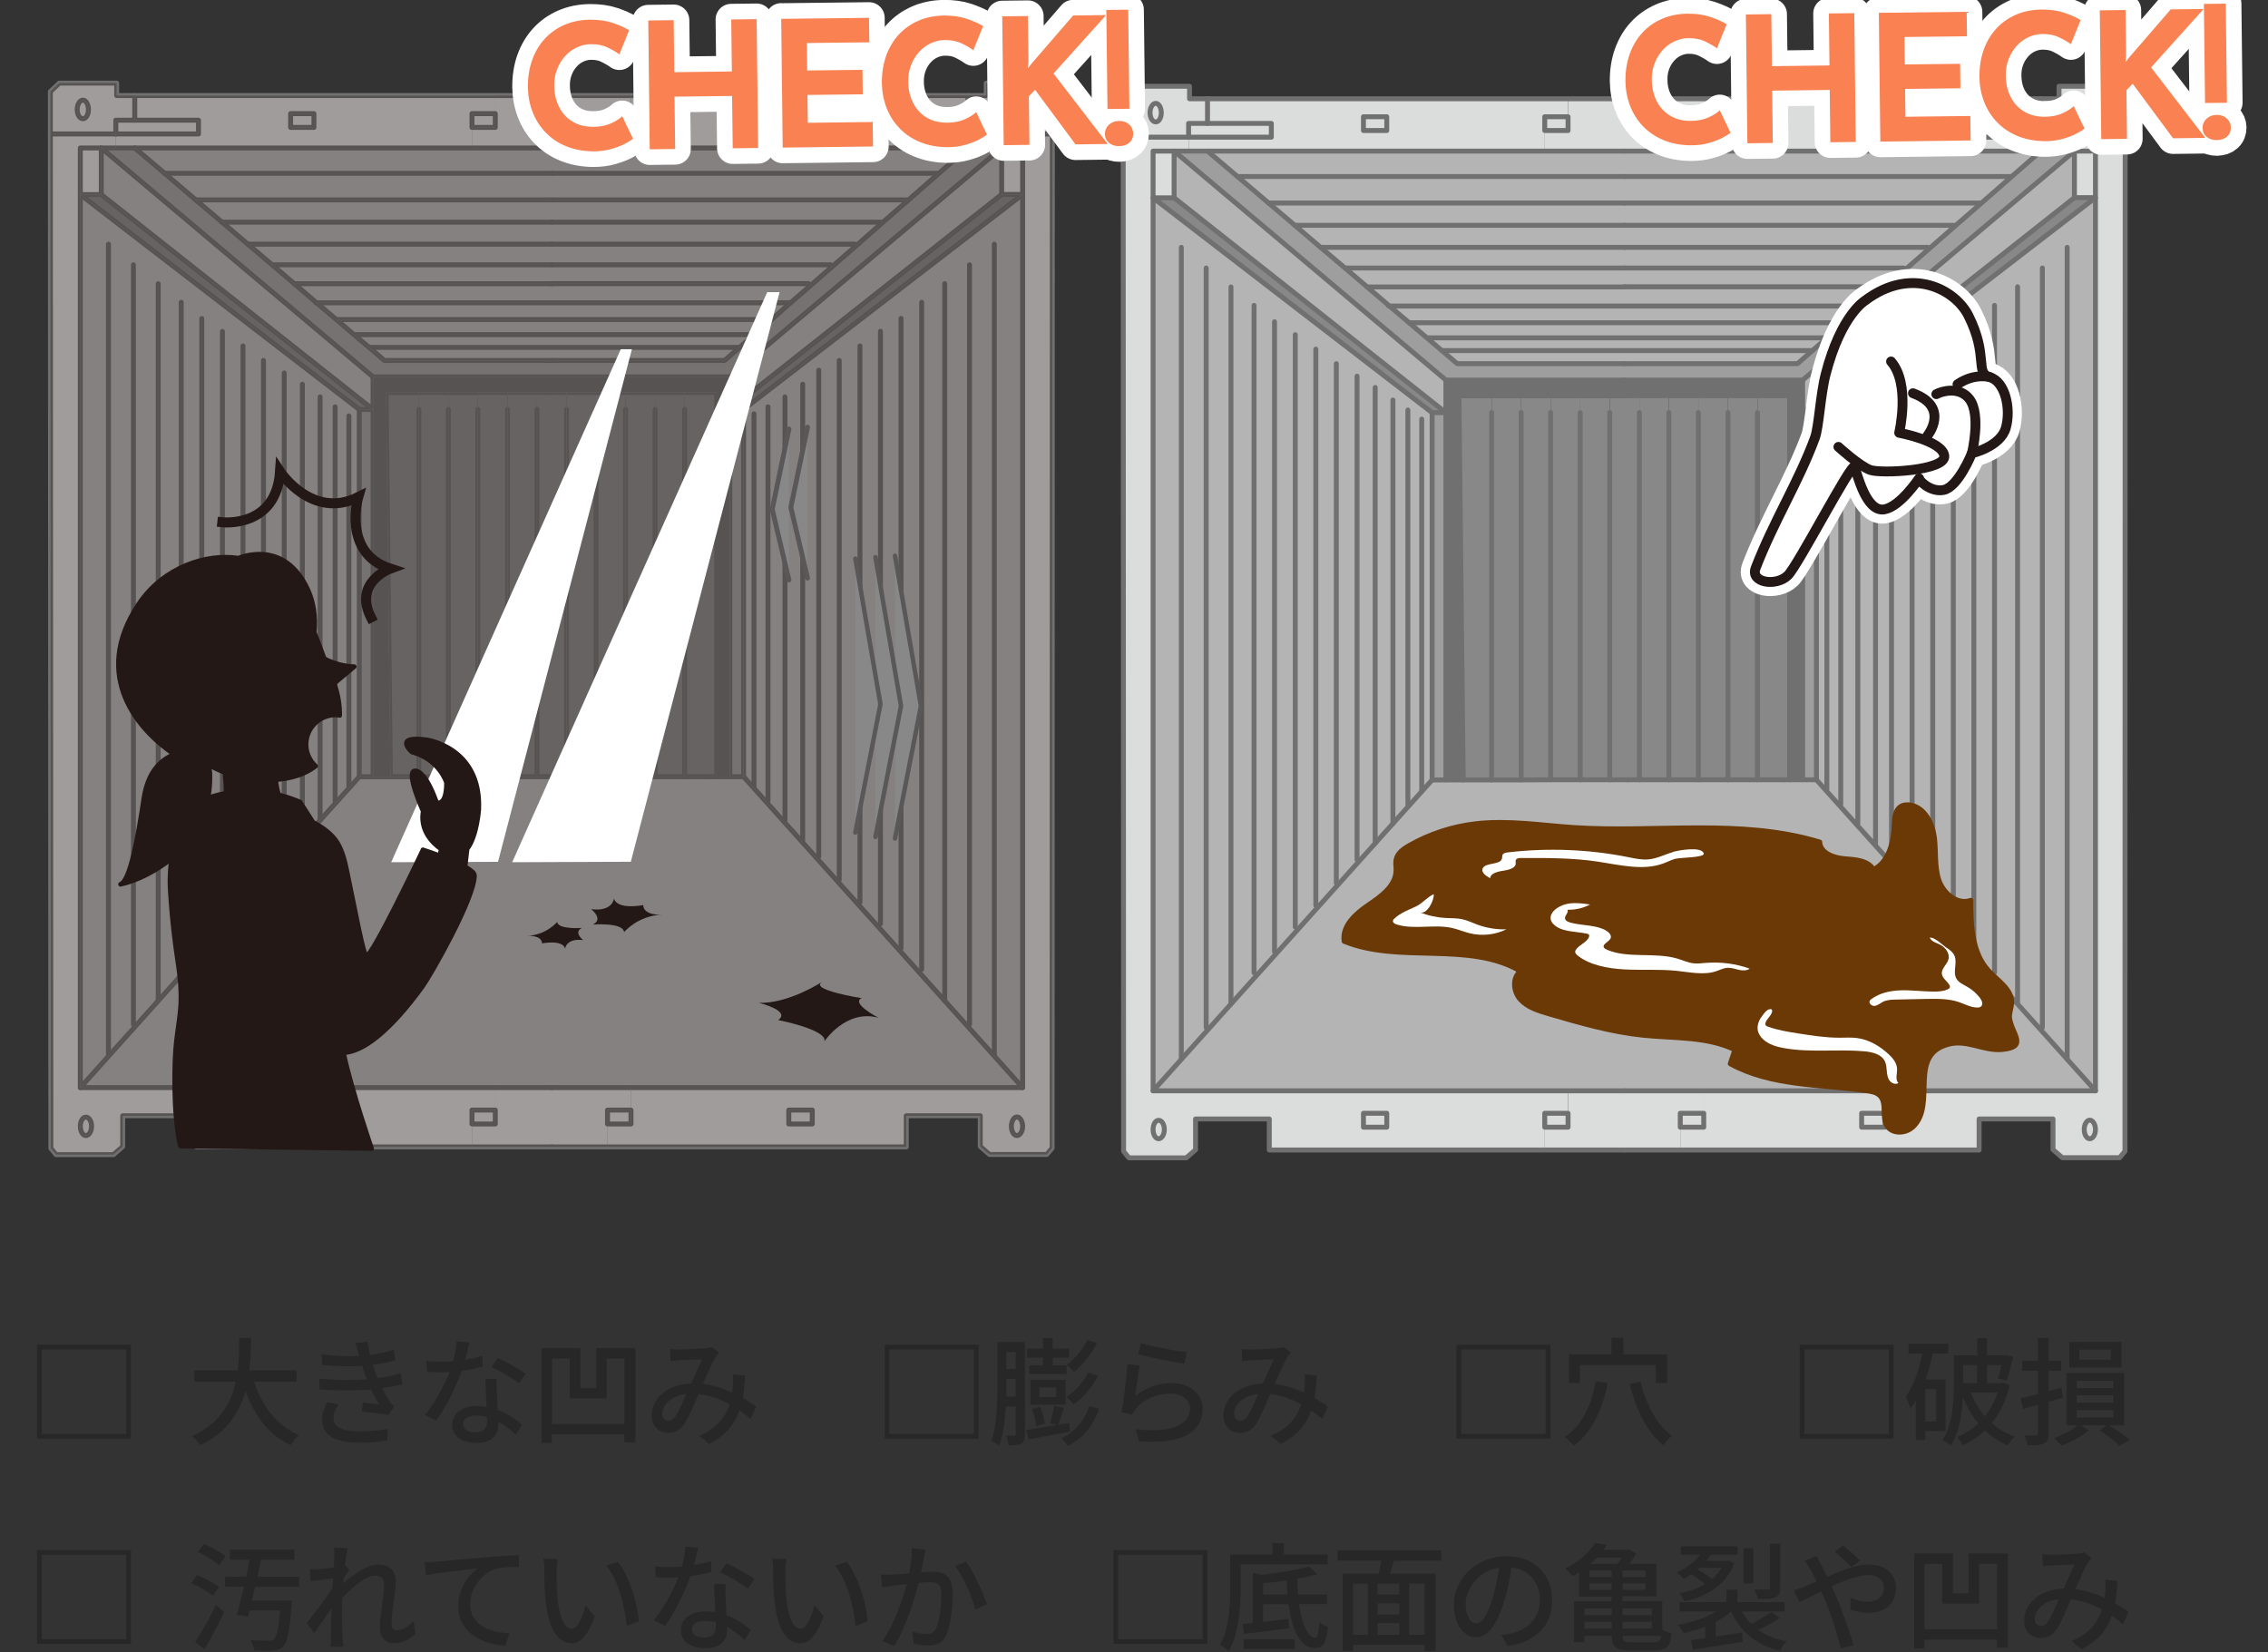 <?xml version="1.0" encoding="UTF-8"?>
<svg id="_レイヤー_2" data-name="レイヤー 2" xmlns="http://www.w3.org/2000/svg" viewBox="0 0 290 211.29">
  <rect x="0" y="0" width="290" height="211.29" fill="#333333" stroke="none"/>
  <defs>
    <style>
      .cls-1, .cls-2, .cls-3, .cls-4, .cls-5, .cls-6, .cls-7 {
        fill: none;
      }

      .cls-8, .cls-9, .cls-10, .cls-4, .cls-5, .cls-6, .cls-11, .cls-12, .cls-13, .cls-7 {
        stroke-linecap: round;
        stroke-linejoin: round;
      }

      .cls-8, .cls-9, .cls-14 {
        fill: #fff;
      }

      .cls-8, .cls-3, .cls-10, .cls-6 {
        stroke: #231815;
      }

      .cls-8, .cls-6 {
        stroke-width: 1.26px;
      }

      .cls-9, .cls-4, .cls-5 {
        stroke: #fff;
      }

      .cls-9, .cls-5 {
        stroke-width: 3.61px;
      }

      .cls-2 {
        stroke: #e50012;
        stroke-width: .93px;
      }

      .cls-15 {
        fill: #f98152;
      }

      .cls-16 {
        fill: #9e9e9f;
      }

      .cls-17 {
        fill: #272727;
      }

      .cls-3 {
        stroke-linecap: square;
        stroke-miterlimit: 10;
        stroke-width: 1.28px;
      }

      .cls-18 {
        fill: #dbdcdc;
      }

      .cls-10 {
        stroke-width: .59px;
      }

      .cls-10, .cls-19 {
        fill: #231815;
      }

      .cls-4 {
        stroke-width: 4px;
      }

      .cls-20 {
        opacity: .33;
      }

      .cls-21 {
        fill: #717071;
      }

      .cls-22 {
        fill: #b4b4b5;
      }

      .cls-23, .cls-11, .cls-12 {
        fill: #888;
      }

      .cls-11 {
        stroke-width: .57px;
      }

      .cls-11, .cls-12 {
        stroke: #595757;
      }

      .cls-12 {
        stroke-width: .62px;
      }

      .cls-13 {
        fill: #6a3906;
        stroke: #6a3906;
      }

      .cls-13, .cls-7 {
        stroke-width: .63px;
      }

      .cls-7 {
        stroke: #717071;
      }
    </style>
  </defs>
  <g id="_メイン" data-name="メイン">
    <g>
      <g>
        <path class="cls-17" d="M16.74,183.95H4.74v-12h12v12ZM16.14,183.35v-10.8H5.34v10.8h10.8Z"/>
        <path class="cls-17" d="M32.48,176.66c1.02,3.12,2.91,5.65,5.74,6.84-.34.3-.81.88-1.04,1.3-2.8-1.3-4.62-3.73-5.79-6.91-.77,2.71-2.38,5.31-5.79,6.91-.22-.38-.67-.87-1.07-1.17,3.57-1.56,5.03-4.26,5.62-6.97h-5.32v-1.44h5.58c.18-1.5.17-2.94.18-4.14h1.51c-.01,1.22-.03,2.66-.21,4.14h6.04v1.44h-5.47Z"/>
        <path class="cls-17" d="M45.41,171.74l1.6-.18c.06.56.18,1.12.32,1.7,1.05-.14,2.07-.36,3.03-.68l.19,1.36c-.84.24-1.86.45-2.88.58.11.31.2.61.3.89.09.25.2.52.3.81,1.23-.15,2.22-.4,2.94-.63l.24,1.41c-.72.18-1.61.36-2.59.5.28.58.6,1.14.93,1.63.18.27.38.48.62.71l-.75,1.11c-.84-.19-2.34-.36-3.39-.46l.12-1.14c.72.08,1.62.17,2.08.21-.39-.61-.73-1.26-1.02-1.89-1.83.15-4.28.15-6.57,0l-.07-1.39c2.25.22,4.39.22,6.09.09-.09-.22-.18-.45-.25-.66-.13-.39-.24-.73-.34-1.05-1.44.07-3.24.06-5.11-.12l-.09-1.36c1.79.2,3.42.27,4.83.2-.01-.04-.03-.09-.04-.14-.13-.48-.29-.99-.46-1.48ZM42.65,181.28c0,1.18,1.08,1.74,3.27,1.74,1.41,0,2.58-.1,3.66-.33l-.08,1.51c-1.05.17-2.31.27-3.57.27-2.97,0-4.71-.89-4.74-2.91-.01-.9.29-1.57.63-2.25l1.47.28c-.36.51-.64,1.03-.64,1.68Z"/>
        <path class="cls-17" d="M59.46,173.87c.77-.12,1.52-.29,2.21-.51l.04,1.38c-.75.21-1.68.41-2.68.54-.74,2.11-2.04,4.72-3.25,6.37l-1.44-.74c1.23-1.47,2.48-3.78,3.15-5.47-.38.01-.74.03-1.09.03-.57,0-1.2-.02-1.8-.05l-.1-1.39c.58.06,1.3.09,1.91.09.49,0,1.02-.01,1.54-.06.22-.84.4-1.77.43-2.56l1.65.16c-.12.53-.33,1.36-.56,2.21ZM63.54,178.07c.01.5.06,1.36.11,2.22,1.29.47,2.34,1.21,3.1,1.89l-.79,1.27c-.58-.54-1.35-1.18-2.25-1.68v.42c0,1.27-.76,2.31-2.75,2.31-1.74,0-3.15-.75-3.15-2.31,0-1.41,1.27-2.4,3.13-2.4.45,0,.87.04,1.27.1-.04-1.19-.12-2.59-.15-3.58h1.47c-.03.63-.01,1.16,0,1.75ZM60.77,183.14c1.14,0,1.51-.63,1.51-1.44,0-.14,0-.31-.02-.51-.43-.12-.9-.19-1.39-.19-.99,0-1.67.45-1.67,1.06s.54,1.08,1.56,1.08ZM62.85,174.79l.77-1.15c1.08.48,2.85,1.47,3.6,2.01l-.85,1.25c-.83-.69-2.49-1.64-3.51-2.1Z"/>
        <path class="cls-17" d="M81.24,172.39v12.04h-1.4v-1.03h-9.28v1.11h-1.3v-12.12h4.95v5.1h2.03v-5.1h5.01ZM79.85,182.09v-8.38h-2.29v5.08h-4.72v-5.08h-2.26v8.38h9.28Z"/>
        <path class="cls-17" d="M86.84,172.55c.81,0,2.62-.09,3.29-.14.32-.03.64-.09.87-.18l.95.75c-.18.18-.33.36-.45.55-.41.66-1.02,2.07-1.62,3.42,1.37.18,2.64.6,3.75,1.11.04-.3.08-.58.09-.85.03-.51.03-1.05-.01-1.48l1.56.17c-.06,1.03-.15,1.99-.3,2.85.67.39,1.25.76,1.71,1.09l-.69,1.62c-.43-.38-.92-.75-1.44-1.12-.63,1.84-1.79,3.22-3.88,4.29l-1.26-1.03c2.33-.99,3.39-2.52,3.89-4.03-1.17-.65-2.52-1.16-3.98-1.31-.55,1.31-1.25,2.94-1.8,3.79-.57.82-1.2,1.16-2.08,1.16-1.2,0-2.1-.84-2.1-2.22,0-2.26,2.07-3.99,5.04-4.09.49-1.09,1-2.26,1.41-3.09-.6.01-2.2.09-2.88.12-.31.01-.79.06-1.17.12l-.06-1.55c.39.05.87.06,1.18.06ZM85.47,181.67c.31,0,.55-.14.84-.51.48-.64.97-1.83,1.46-2.92-1.96.21-3.09,1.41-3.09,2.53,0,.6.38.9.79.9Z"/>
        <path class="cls-17" d="M125.12,183.95h-12v-12h12v12ZM124.52,183.35v-10.8h-10.8v10.8h10.8Z"/>
        <path class="cls-17" d="M131.06,183.37c0,.58-.1.99-.45,1.21-.36.21-.87.24-1.65.24-.03-.33-.18-.93-.34-1.26.48.02.92.02,1.06.02.14,0,.2-.06.2-.23v-3.49h-1.26c-.11,1.74-.34,3.58-.84,4.98-.23-.18-.74-.47-1.02-.57.74-2.1.78-5.11.78-7.27v-5.4h3.52v11.77ZM129.87,178.57v-2.25h-1.18v.66c0,.5,0,1.04-.02,1.59h1.2ZM128.69,172.88v2.16h1.18v-2.16h-1.18ZM136.8,183.07c-1.86.34-3.81.72-5.26.97l-.3-1.2c1.03-.15,2.46-.38,3.94-.63l-.93-.23c.21-.61.45-1.57.55-2.22l1.25.25c-.27.78-.53,1.62-.75,2.18l1.42-.24.08,1.11ZM133.35,173.59h-2.04v-1.14h2.04v-1.36h1.26v1.36h2.08v1.14h-2.08v.99h1.77v1.12h-4.77v-1.12h1.74v-.99ZM136.26,179.6h-4.51v-3.16h4.51v3.16ZM132.5,182.36c-.04-.6-.29-1.51-.54-2.19l1.02-.31c.3.68.53,1.57.6,2.16l-1.08.34ZM135.05,177.4h-2.14v1.24h2.14v-1.24ZM140.55,180.13c-.72,2.13-2.05,3.75-4,4.77-.2-.31-.54-.75-.86-1,1.74-.79,3-2.28,3.6-4.09l1.26.33ZM140.39,175.93c-.72,1.44-1.88,2.79-3.12,3.64-.22-.28-.62-.69-.94-.92,1.11-.7,2.22-1.95,2.82-3.15l1.25.42ZM140.25,171.74c-.71,1.41-1.8,2.77-2.92,3.69-.23-.28-.6-.66-.95-.89,1.02-.75,2.08-2.02,2.67-3.21l1.2.41Z"/>
        <path class="cls-17" d="M145.14,178.52c1.4-1.14,2.99-1.66,4.68-1.66,2.44,0,3.97,1.48,3.97,3.27,0,2.7-2.28,4.65-8.14,4.15l-.45-1.54c4.63.58,6.97-.66,6.97-2.64,0-1.11-1.04-1.9-2.47-1.9-1.85,0-3.44.7-4.42,1.9-.25.29-.39.54-.51.8l-1.38-.33c.3-1.41.66-4.47.77-6.16l1.59.21c-.21.95-.46,3-.6,3.91ZM151.77,172.91l-.34,1.45c-1.47-.19-4.77-.89-5.92-1.18l.38-1.43c1.35.42,4.58,1.02,5.89,1.16Z"/>
        <path class="cls-17" d="M159.96,172.55c.81,0,2.62-.09,3.29-.14.31-.03.64-.09.87-.18l.94.75c-.18.18-.33.36-.45.55-.4.66-1.02,2.07-1.62,3.42,1.36.18,2.64.6,3.75,1.11.04-.3.07-.58.09-.85.03-.51.03-1.05-.02-1.48l1.56.17c-.06,1.03-.15,1.99-.3,2.85.67.39,1.24.76,1.71,1.09l-.69,1.62c-.43-.38-.92-.75-1.44-1.12-.63,1.84-1.78,3.22-3.88,4.29l-1.26-1.03c2.33-.99,3.39-2.52,3.88-4.03-1.17-.65-2.52-1.16-3.97-1.31-.55,1.31-1.25,2.94-1.8,3.79-.57.82-1.2,1.16-2.08,1.16-1.2,0-2.1-.84-2.1-2.22,0-2.26,2.07-3.99,5.04-4.09.5-1.09,1-2.26,1.41-3.09-.6.01-2.21.09-2.88.12-.31.01-.79.06-1.17.12l-.06-1.55c.39.05.87.06,1.18.06ZM158.6,181.67c.32,0,.56-.14.84-.51.48-.64.97-1.83,1.45-2.92-1.96.21-3.09,1.41-3.09,2.53,0,.6.38.9.79.9Z"/>
        <path class="cls-17" d="M198.24,183.95h-12v-12h12v12ZM197.64,183.35v-10.8h-10.8v10.8h10.8Z"/>
        <path class="cls-17" d="M205.56,176.86c-.7,3.55-2.07,6.3-4.32,7.99-.22-.28-.81-.85-1.16-1.11,2.16-1.46,3.41-3.96,3.96-7.11l1.51.23ZM202.02,176.84h-1.4v-3.67h5.43v-2.11h1.52v2.11h5.61v3.67h-1.46v-2.31h-9.7v2.31ZM209.76,176.65c.69,2.85,2.08,5.59,4.02,6.93-.36.28-.82.84-1.06,1.23-2.12-1.6-3.51-4.54-4.33-7.84l1.38-.31Z"/>
        <path class="cls-17" d="M242.12,183.95h-12v-12h12v12ZM241.52,183.35v-10.8h-10.8v10.8h10.8Z"/>
        <path class="cls-17" d="M246.17,182.99v1.15h-1.2v-5.04c-.22.36-.46.69-.72,1.01-.06-.36-.36-1.2-.55-1.57,1-1.33,1.68-3.33,2.08-5.46h-1.74v-1.26h5.08v1.26h-2c-.22,1.14-.54,2.26-.9,3.31h2.56v6.6h-2.62ZM247.58,177.62h-1.41v4.14h1.41v-4.14ZM256.97,177.11c-.45,1.98-1.25,3.57-2.29,4.86.84.73,1.83,1.33,2.94,1.71-.29.27-.69.78-.88,1.14-1.11-.46-2.08-1.11-2.94-1.9-.84.79-1.8,1.42-2.83,1.89-.15-.32-.48-.81-.75-1.06.99-.38,1.92-.98,2.75-1.74-.81-.96-1.47-2.08-1.97-3.34-.1,2.04-.45,4.45-1.57,6.16-.21-.21-.75-.57-1.04-.69,1.3-2.01,1.44-4.86,1.44-6.93v-3.9h2.99v-2.22h1.25v2.22h2.25l.21-.04.87.21c-.21,1.05-.54,2.28-.83,3.04l-1.09-.26c.15-.45.31-1.09.45-1.72h-1.86v2.32h1.88l.24-.05.81.3ZM251.01,174.53v2.32h1.79v-2.32h-1.79ZM252,178.06c.42,1.11,1.04,2.14,1.79,3.03.69-.87,1.26-1.89,1.63-3.03h-3.42Z"/>
        <path class="cls-17" d="M261.95,179.23v4.03c0,.72-.15,1.09-.6,1.32-.42.2-1.08.24-2.1.23-.04-.34-.21-.92-.39-1.28.63.03,1.25.03,1.44.02.2,0,.29-.06.29-.28v-3.65l-1.91.54-.34-1.36c.63-.14,1.41-.33,2.25-.55v-2.97h-2.02v-1.29h2.02v-2.91h1.37v2.91h1.6v1.29h-1.6v2.59c.54-.15,1.09-.3,1.63-.46l.18,1.3-1.81.52ZM269.69,182.26c1,.58,2.05,1.33,2.67,1.89l-1.38.71c-.54-.57-1.58-1.38-2.5-1.95l.88-.65h-3.28l1,.63c-.87.75-2.29,1.53-3.48,1.96-.21-.27-.64-.71-.94-.96,1.06-.38,2.31-1.05,3.01-1.64h-1.44v-6.7h7.38v6.7h-1.92ZM271.26,174.86h-6.66v-3.28h6.66v3.28ZM265.55,177.47h4.67v-.92h-4.67v.92ZM265.55,179.36h4.67v-.95h-4.67v.95ZM265.55,181.25h4.67v-.95h-4.67v.95ZM269.9,172.57h-4.02v1.29h4.02v-1.29Z"/>
        <path class="cls-17" d="M16.74,210.2H4.74v-12h12v12ZM16.14,209.6v-10.8H5.34v10.8h10.8Z"/>
        <path class="cls-17" d="M27.21,204.07c-.58-.53-1.78-1.22-2.76-1.62l.74-1.05c.96.38,2.19,1.02,2.8,1.51l-.78,1.16ZM24.95,209.98c.76-1.16,1.84-3.04,2.67-4.75l1.05.91c-.73,1.56-1.68,3.34-2.52,4.74l-1.2-.9ZM28.01,200.14c-.58-.54-1.75-1.27-2.71-1.71l.77-1.02c.94.39,2.16,1.05,2.74,1.59l-.79,1.14ZM32.63,202.9c-.13.61-.27,1.2-.41,1.77h5.13s-.03.41-.06.58c-.27,3.36-.55,4.74-1.09,5.28-.36.38-.75.48-1.33.52-.5.05-1.42.03-2.38-.03-.02-.39-.21-.94-.48-1.32.97.09,1.95.09,2.34.09.32,0,.5-.02.67-.17.35-.29.6-1.36.81-3.7h-3.9c-.08.27-.15.54-.21.78l-1.44-.19c.29-.98.61-2.27.93-3.61h-2.43v-1.3h2.71c.15-.74.29-1.46.41-2.15h-2.49v-1.3h8.23v1.3h-4.29c-.12.69-.27,1.41-.43,2.15h5.33v1.3h-5.61Z"/>
        <path class="cls-17" d="M42.69,197.89l1.74.06c-.08.39-.2,1.19-.32,2.18l.04-.02.5.63c-.18.27-.46.7-.71,1.08-.01.21-.03.42-.06.65,1.18-1.06,3.03-2.41,4.51-2.41s2.21.87,2.21,2.11c0,1.51-.54,3.93-.54,5.47,0,.45.22.81.69.81.65,0,1.4-.42,2.13-1.17l.23,1.64c-.77.73-1.68,1.2-2.79,1.2-1.05,0-1.75-.72-1.75-2.05,0-1.65.55-4.01.55-5.42,0-.82-.42-1.18-1.14-1.18-1.17,0-2.9,1.41-4.2,2.82-.03.54-.04,1.06-.04,1.53,0,1.3-.01,2.37.08,3.73.01.27.04.71.08,1.02h-1.62c.03-.31.04-.75.04-.99.01-1.41.01-2.26.06-3.93-.71,1.03-1.59,2.32-2.22,3.19l-.93-1.31c.83-1.05,2.46-3.21,3.27-4.42.03-.44.06-.87.09-1.3-.71.09-1.95.25-2.85.38l-.15-1.53c.38.01.69.01,1.12-.01.47-.03,1.25-.12,1.97-.23.04-.65.07-1.14.07-1.3,0-.39,0-.81-.06-1.21Z"/>
        <path class="cls-17" d="M55.7,199.7c1.09-.1,3.76-.36,6.52-.58,1.61-.13,3.11-.22,4.14-.27v1.51c-.83,0-2.13.01-2.91.22-2,.6-3.33,2.73-3.33,4.51,0,2.73,2.55,3.65,5.04,3.75l-.55,1.59c-2.94-.14-6.02-1.71-6.02-5.02,0-2.25,1.33-4.08,2.55-4.87-1.52.17-5.01.52-6.67.89l-.17-1.65c.58-.02,1.11-.05,1.39-.08Z"/>
        <path class="cls-17" d="M71.18,200.95c-.02.94,0,2.2.1,3.37.22,2.35.84,3.95,1.84,3.95.75,0,1.41-1.64,1.75-3l1.19,1.4c-.95,2.56-1.88,3.45-2.97,3.45-1.52,0-2.91-1.44-3.32-5.38-.15-1.32-.17-3.12-.17-4.02,0-.38-.03-1.01-.12-1.41l1.83.03c-.08.43-.15,1.21-.15,1.62ZM81.69,207.31l-1.54.6c-.25-2.58-1.11-5.91-2.62-7.71l1.48-.5c1.38,1.74,2.49,5.17,2.68,7.6Z"/>
        <path class="cls-17" d="M88.71,200.12c.77-.12,1.52-.29,2.21-.51l.04,1.38c-.75.21-1.68.41-2.68.54-.74,2.11-2.04,4.72-3.25,6.37l-1.44-.73c1.23-1.47,2.48-3.78,3.15-5.47-.38.01-.74.03-1.09.03-.57,0-1.2-.02-1.8-.05l-.1-1.39c.58.06,1.3.09,1.91.09.49,0,1.02-.01,1.54-.06.22-.84.4-1.77.43-2.56l1.65.16c-.12.53-.33,1.36-.56,2.21ZM92.79,204.32c.01.5.06,1.36.11,2.22,1.29.46,2.34,1.21,3.1,1.89l-.79,1.27c-.58-.54-1.35-1.19-2.25-1.68v.42c0,1.27-.76,2.31-2.75,2.31-1.74,0-3.15-.75-3.15-2.31,0-1.41,1.27-2.4,3.13-2.4.45,0,.87.04,1.27.1-.04-1.19-.12-2.59-.15-3.58h1.47c-.03.63-.01,1.16,0,1.75ZM90.02,209.39c1.14,0,1.51-.63,1.51-1.44,0-.14,0-.32-.02-.51-.43-.12-.9-.19-1.39-.19-.99,0-1.67.45-1.67,1.06s.54,1.08,1.56,1.08ZM92.1,201.04l.77-1.15c1.08.48,2.85,1.47,3.6,2.01l-.85,1.25c-.83-.69-2.49-1.64-3.51-2.1Z"/>
        <path class="cls-17" d="M100.43,200.95c-.01.94,0,2.2.11,3.37.22,2.35.84,3.95,1.84,3.95.75,0,1.41-1.64,1.75-3l1.18,1.4c-.94,2.56-1.87,3.45-2.97,3.45-1.51,0-2.91-1.44-3.31-5.38-.15-1.32-.17-3.12-.17-4.02,0-.38-.03-1.01-.12-1.41l1.83.03c-.08.43-.15,1.21-.15,1.62ZM110.94,207.31l-1.54.6c-.25-2.58-1.11-5.91-2.62-7.71l1.49-.5c1.38,1.74,2.49,5.17,2.68,7.6Z"/>
        <path class="cls-17" d="M118.13,199.18c-.09.47-.22,1.19-.36,1.89.62-.06,1.16-.09,1.5-.09,1.46,0,2.55.58,2.55,2.68,0,1.77-.22,4.19-.85,5.44-.48,1.04-1.26,1.3-2.31,1.3-.57,0-1.29-.09-1.79-.21l-.24-1.56c.6.18,1.42.3,1.83.3.54,0,.96-.13,1.23-.72.45-.93.68-2.84.68-4.4,0-1.29-.58-1.51-1.53-1.51-.32,0-.81.03-1.38.09-.56,2.21-1.62,5.67-3.11,8.07l-1.54-.61c1.5-2.02,2.58-5.26,3.12-7.3-.69.07-1.3.15-1.65.19-.38.05-1.07.14-1.49.21l-.15-1.62c.51.03.95.02,1.46,0,.48-.01,1.29-.07,2.15-.15.21-1.11.36-2.25.34-3.22l1.75.18c-.08.31-.15.71-.21,1.03ZM126.2,205.12l-1.48.69c-.42-1.59-1.54-4.27-2.59-5.55l1.39-.6c.93,1.25,2.21,4.05,2.68,5.46Z"/>
        <path class="cls-17" d="M154.37,210.2h-12v-12h12v12ZM153.77,209.6v-10.8h-10.8v10.8h10.8Z"/>
        <path class="cls-17" d="M158.64,200.02v2.98c0,2.35-.21,5.83-1.51,8.11-.25-.24-.84-.63-1.14-.78,1.21-2.11,1.32-5.16,1.32-7.33v-4.23h5.4v-1.45h1.46v1.45h5.59v1.25h-11.12ZM166.11,205.12c.36,2.58,1.1,4.3,2.07,4.29.32,0,.45-.61.51-2.01.3.27.75.52,1.11.63-.2,2.13-.65,2.7-1.71,2.7-1.84,0-2.88-2.31-3.33-5.61h-3.25v2.26c1.04-.12,2.16-.24,3.27-.38l.03,1.22c-2.07.27-4.23.51-5.77.7l-.15-1.27c.39-.03.83-.07,1.3-.13v-6.43l1.04.28c2.25-.24,4.72-.63,6.17-1.08l1.05,1c-.75.22-1.63.42-2.58.58.02.7.06,1.38.11,2.01h3.71v1.23h-3.56ZM159.03,209.62h6.52v1.23h-6.52v-1.23ZM164.63,203.89c-.06-.58-.09-1.19-.12-1.8-1,.15-2.03.27-3,.36v1.44h3.12Z"/>
        <path class="cls-17" d="M178.23,199.57c-.18.55-.36,1.14-.51,1.65h5.85v9.88h-1.42v-.78h-9.13v.78h-1.35v-9.88h4.62c.12-.51.24-1.11.33-1.65h-5.59v-1.32h13.26v1.32h-6.04ZM173.01,209.03h1.88v-6.54h-1.88v6.54ZM178.92,202.49h-2.79v1.41h2.79v-1.41ZM178.92,205.01h-2.79v1.43h2.79v-1.43ZM176.13,209.03h2.79v-1.48h-2.79v1.48ZM182.15,202.49h-1.96v6.54h1.96v-6.54Z"/>
        <path class="cls-17" d="M192.83,210.47l-.89-1.41c.51-.04.96-.12,1.33-.21,1.92-.44,3.63-1.85,3.63-4.26,0-2.17-1.32-3.9-3.63-4.18-.21,1.35-.46,2.8-.9,4.21-.9,3.06-2.14,4.75-3.63,4.75s-2.85-1.65-2.85-4.15c0-3.36,2.94-6.24,6.7-6.24s5.88,2.52,5.88,5.65-2.01,5.31-5.65,5.83ZM188.79,207.59c.67,0,1.38-.97,2.07-3.28.38-1.19.64-2.55.82-3.87-2.7.44-4.27,2.77-4.27,4.63,0,1.72.74,2.52,1.38,2.52Z"/>
        <path class="cls-17" d="M212.55,208.37c.31.21.81.39,1.18.48-.15,1.65-.54,2.16-2.1,2.16h-3.24c-1.77,0-2.29-.39-2.31-1.84h-3.5v.81h-1.33v-5.22h4.83v-.61h-4.18v-3.09c-.25.17-.53.33-.81.48-.21-.3-.67-.76-.99-.96,1.88-.92,3.16-2.18,3.87-3.3l1.49.28c-.13.21-.29.41-.44.61h3.06l.21-.06.92.58c-.24.42-.56.87-.87,1.27h3.45v4.17h-4.32v.61h5.08v3.61ZM202.59,205.67v.85h3.5v-.85h-3.5ZM202.59,208.24h3.5v-.87h-3.5v.87ZM206.09,200.81h-2.87v.84h2.87v-.84ZM206.09,203.29v-.84h-2.87v.84h2.87ZM204.17,199.18c-.25.27-.53.54-.83.79h3.45c.2-.24.41-.51.58-.79h-3.21ZM210.41,200.81h-2.94v.84h2.94v-.84ZM210.41,202.45h-2.94v.84h2.94v-.84ZM207.47,205.67v.85h3.74v-.85h-3.74ZM207.47,207.37v.87h3.74v-.87h-3.74ZM211.56,209.99c.54,0,.76-.17.88-.82h-4.98c.01.69.2.82,1.05.82h3.04Z"/>
        <path class="cls-17" d="M221.76,199.87c-1.04,2.82-3.51,4.24-6.38,4.9-.12-.31-.4-.76-.64-1.03,1.18-.22,2.33-.61,3.27-1.18-.45-.39-1.12-.87-1.75-1.26-.31.22-.64.42-.96.58-.19-.23-.64-.63-.9-.82,1.17-.52,2.26-1.32,3-2.28h-2.48v-1.05h7.26v1.05h-3.42c-.17.29-.38.56-.58.81h2.54l.24-.06.81.34ZM227.58,206.9c-.83.54-1.86,1.1-2.76,1.5.99.71,2.21,1.2,3.63,1.48-.3.27-.67.84-.84,1.2-3.06-.73-5.07-2.43-6.25-5.02-.55.5-1.23.93-1.98,1.32v1.89c1.08-.17,2.25-.36,3.39-.54l.06,1.2c-2.27.36-4.65.77-6.38,1.02l-.22-1.23c.52-.07,1.14-.17,1.81-.25v-1.47c-.88.34-1.83.63-2.75.82-.17-.31-.52-.79-.78-1.05,1.77-.3,3.64-.92,4.99-1.72h-4.71v-1.19h5.96v-1.59h1.4v1.59h6.04v1.19h-5.47c.33.6.74,1.14,1.21,1.6.88-.44,1.94-1.08,2.58-1.54l1.07.79ZM217.08,200.68c.63.36,1.37.84,1.86,1.23.48-.42.88-.9,1.18-1.44h-2.8l-.24.21ZM224.19,202.45h-1.26v-4.5h1.26v4.5ZM227.63,203.03c0,.66-.15,1-.63,1.21-.48.2-1.2.21-2.24.21-.06-.36-.29-.89-.46-1.21.78.03,1.51.03,1.74.01.21-.01.27-.06.27-.25v-5.61h1.32v5.64Z"/>
        <path class="cls-17" d="M232.83,200.02c.25.48.53,1.02.81,1.59,1.8-.79,3.74-1.56,5.29-1.56,2.17,0,3.51,1.29,3.51,2.97,0,1.89-1.26,3.21-3.57,3.21-.84,0-1.71-.21-2.28-.42l.04-1.5c.62.28,1.37.51,2.1.51,1.42,0,2.16-.78,2.16-1.86,0-.84-.69-1.56-2.01-1.56-1.25,0-3,.68-4.68,1.44.18.38.34.75.51,1.11.77,1.77,1.8,4.72,2.31,6.41l-1.64.42c-.46-1.83-1.2-4.29-2.02-6.18l-.5-1.12c-1.12.55-2.13,1.08-2.79,1.38l-.72-1.52c.51-.14,1.09-.33,1.35-.45.5-.19,1.02-.42,1.59-.67-.27-.56-.52-1.07-.76-1.49-.2-.33-.54-.84-.79-1.17l1.53-.61c.12.26.4.81.55,1.08ZM234.57,198.4l1.09-.78c.51.41,1.63,1.36,2.17,1.92l-1.09.84c-.56-.57-1.54-1.51-2.17-1.98Z"/>
        <path class="cls-17" d="M256.74,198.64v12.04h-1.39v-1.03h-9.28v1.11h-1.31v-12.12h4.95v5.1h2.02v-5.1h5.01ZM255.35,208.34v-8.38h-2.29v5.08h-4.72v-5.08h-2.26v8.38h9.28Z"/>
        <path class="cls-17" d="M262.34,198.8c.81,0,2.62-.09,3.29-.14.31-.03.64-.09.87-.18l.94.75c-.18.18-.33.36-.45.55-.4.66-1.02,2.07-1.62,3.42,1.36.18,2.64.6,3.75,1.11.04-.3.07-.58.09-.85.03-.51.03-1.05-.02-1.48l1.56.17c-.06,1.03-.15,1.99-.3,2.85.67.39,1.24.76,1.71,1.09l-.69,1.62c-.43-.38-.92-.75-1.44-1.12-.63,1.85-1.78,3.23-3.88,4.29l-1.26-1.04c2.33-.99,3.39-2.52,3.88-4.03-1.17-.65-2.52-1.16-3.97-1.31-.55,1.31-1.25,2.94-1.8,3.79-.57.83-1.2,1.15-2.08,1.15-1.2,0-2.1-.84-2.1-2.22,0-2.26,2.07-3.99,5.04-4.09.5-1.09,1-2.26,1.41-3.09-.6.01-2.21.09-2.88.12-.31.01-.79.06-1.17.12l-.06-1.55c.39.05.87.06,1.18.06ZM260.97,207.92c.32,0,.56-.13.84-.51.48-.65.97-1.83,1.45-2.93-1.96.21-3.09,1.41-3.09,2.53,0,.6.38.9.79.9Z"/>
      </g>
      <g>
        <g>
          <g>
            <g>
              <g>
                <path class="cls-18" d="M134.56,17.13v.04l-.04,124.37v5.25l-.68.83h-7.33l-1.18-1.03v-3.92h-9.45v3.98h-38.21v-2.93h3v-4.65h50.08V17.13h3.81ZM130.76,144.02c0-.66-.34-1.2-.73-1.2s-.71.54-.71,1.2.32,1.18.71,1.18.73-.53.73-1.18ZM103.86,143.72v-1.78h-3v1.78h3Z"/>
                <path class="cls-18" d="M134.56,11.71v5.42h-8.35v-1.76h-2.44v-3.15h2.33v-1.59h7.33l1.13,1.09ZM131.13,13.98c0-.66-.32-1.18-.71-1.18s-.73.53-.73,1.18.34,1.2.73,1.2.71-.54.71-1.2Z"/>
                <polygon class="cls-22" points="130.76 24.86 130.76 139.07 95.08 99.31 95.08 52.34 130.76 24.86"/>
                <rect class="cls-18" x="128.08" y="18.92" width="2.68" height="5.95"/>
                <path class="cls-18" d="M130.76,17.13v1.78h-53.08v-2.63h3v-4.07h43.1v3.15h-8.14v1.76h15.12ZM103.86,16.29v-1.78h-3v1.78h3Z"/>
                <polygon class="cls-22" points="95.08 99.31 130.76 139.07 80.68 139.07 70.55 139.07 70.46 139.07 63.33 139.07 10.27 139.07 38.66 107.43 40.93 104.89 45.94 99.32 47.7 99.32 49.92 99.32 53.56 99.32 57.33 99.32 61.1 99.31 64.89 99.31 68.66 99.31 70.98 99.31 72.44 99.31 76.21 99.31 79.98 99.31 83.77 99.31 87.54 99.31 90.88 99.31 91.65 99.31 93.32 99.31 95.08 99.31"/>
                <polygon class="cls-23" points="130.76 24.86 95.08 52.34 93.32 52.34 128.08 24.86 130.76 24.86"/>
                <path class="cls-18" d="M130.42,12.8c.39,0,.71.53.71,1.18s-.32,1.2-.71,1.2-.73-.54-.73-1.2.34-1.18.73-1.18Z"/>
                <path class="cls-18" d="M130.03,142.82c.39,0,.73.54.73,1.2s-.34,1.18-.73,1.18-.71-.53-.71-1.18.32-1.2.71-1.2Z"/>
                <polygon class="cls-22" points="128.08 18.92 128.08 24.86 93.32 52.34 93.32 48.19 128.08 18.92"/>
                <polygon class="cls-16" points="40.48 38.72 43.03 40.88 45.38 42.89 47.22 44.44 49.15 46.09 70.55 46.09 92.66 46.09 94.56 44.42 96.43 42.81 98.65 40.86 101.08 38.72 103.62 36.53 106.41 34.09 109.49 31.41 112.75 28.54 116.07 25.65 120.01 22.2 123.78 18.92 128.08 18.92 93.32 48.19 70.55 48.19 70.47 48.19 47.7 48.19 12.95 18.92 14.81 18.92 17.23 18.92 21.05 22.16 25.03 25.56 28.39 28.41 31.69 31.22 34.8 33.86 37.63 36.28 40.48 38.72"/>
                <polygon class="cls-18" points="126.22 15.37 126.22 17.13 115.64 17.13 115.64 15.37 123.78 15.37 126.22 15.37"/>
                <polygon class="cls-22" points="123.78 18.92 120.01 22.2 119.97 22.16 70.55 22.16 70.46 22.16 21.05 22.16 17.23 18.92 60.35 18.92 70.46 18.92 70.55 18.92 77.68 18.92 123.78 18.92"/>
                <polygon class="cls-22" points="120.01 22.2 116.07 25.65 115.98 25.56 70.55 25.56 70.46 25.56 25.03 25.56 21.05 22.16 70.46 22.16 70.55 22.16 119.97 22.16 120.01 22.2"/>
                <polygon class="cls-22" points="116.07 25.65 112.75 28.54 112.64 28.41 70.55 28.41 70.46 28.41 28.39 28.41 25.03 25.56 70.46 25.56 70.55 25.56 115.98 25.56 116.07 25.65"/>
                <polygon class="cls-22" points="112.75 28.54 109.49 31.41 109.32 31.22 70.55 31.22 70.46 31.22 31.69 31.22 28.39 28.41 70.46 28.41 70.55 28.41 112.64 28.41 112.75 28.54"/>
                <polygon class="cls-22" points="109.32 31.22 109.49 31.41 106.41 34.09 106.22 33.86 70.55 33.86 70.46 33.86 34.8 33.86 31.69 31.22 70.46 31.22 70.55 31.22 109.32 31.22"/>
                <polygon class="cls-22" points="106.22 33.86 106.41 34.09 103.62 36.53 103.39 36.27 70.46 36.27 70.46 36.28 37.63 36.28 34.8 33.86 70.46 33.86 70.55 33.86 106.22 33.86"/>
                <rect class="cls-18" x="100.86" y="141.94" width="3" height="1.78"/>
                <rect class="cls-18" x="100.86" y="14.51" width="3" height="1.78"/>
                <polygon class="cls-22" points="70.46 36.28 70.46 36.27 103.39 36.27 103.62 36.53 101.08 38.72 40.48 38.72 37.63 36.28 70.46 36.28"/>
                <polygon class="cls-22" points="101.08 38.72 98.65 40.86 43.05 40.86 43.03 40.88 40.48 38.72 101.08 38.72"/>
                <polygon class="cls-22" points="98.65 40.86 96.43 42.81 96.41 42.79 45.47 42.79 45.38 42.89 43.03 40.88 43.05 40.86 98.65 40.86"/>
                <polygon class="cls-22" points="96.43 42.81 94.56 44.42 47.24 44.42 47.22 44.44 45.38 42.89 45.47 42.79 96.41 42.79 96.43 42.81"/>
                <polygon class="cls-16" points="95.08 52.34 95.08 99.31 93.32 99.31 93.32 99.27 93.32 52.34 95.08 52.34"/>
                <polygon class="cls-22" points="94.56 44.42 92.66 46.09 70.55 46.09 49.15 46.09 47.22 44.44 47.24 44.42 94.56 44.42"/>
                <polygon class="cls-21" points="93.32 99.27 93.32 99.31 91.65 99.31 91.65 50.18 87.54 50.18 83.77 50.18 79.98 50.18 76.21 50.18 72.44 50.18 70.47 50.18 70.47 50.2 68.66 50.2 64.89 50.2 61.1 50.2 57.33 50.2 53.56 50.2 49.37 50.2 49.92 99.32 47.7 99.32 47.7 99.31 47.7 52.36 47.7 51.72 47.7 48.19 70.47 48.19 70.55 48.19 93.32 48.19 93.32 52.34 93.32 99.27"/>
                <polygon class="cls-23" points="91.65 50.18 91.65 99.31 90.88 99.31 87.54 99.31 87.54 52.34 87.54 50.18 91.65 50.18"/>
                <polygon class="cls-23" points="87.54 52.34 87.54 99.31 83.77 99.31 83.77 52.34 83.77 50.18 87.54 50.18 87.54 52.34"/>
                <polygon class="cls-23" points="83.77 52.34 83.77 99.31 79.98 99.31 79.98 52.34 79.98 50.18 83.77 50.18 83.77 52.34"/>
                <rect class="cls-18" x="77.68" y="141.94" width="3" height="1.78"/>
                <polygon class="cls-18" points="80.68 139.07 80.68 141.94 77.68 141.94 77.68 143.72 77.68 146.65 70.55 146.65 70.46 146.65 60.35 146.65 60.35 143.72 63.33 143.72 63.33 141.94 63.33 139.07 70.46 139.07 70.55 139.07 80.68 139.07"/>
                <rect class="cls-18" x="77.68" y="14.51" width="3" height="1.78"/>
                <polygon class="cls-18" points="80.68 12.22 80.68 14.51 77.68 14.51 77.68 16.29 77.68 18.92 70.55 18.92 70.46 18.92 60.35 18.92 60.35 16.29 63.33 16.29 63.33 14.53 63.33 12.22 70.46 12.22 70.55 12.22 80.68 12.22"/>
                <polygon class="cls-23" points="79.98 52.34 79.98 99.31 76.21 99.31 76.21 52.34 76.21 50.18 79.98 50.18 79.98 52.34"/>
                <polygon class="cls-23" points="76.21 52.34 76.21 99.31 72.44 99.31 72.44 52.34 72.44 50.18 76.21 50.18 76.21 52.34"/>
                <polygon class="cls-23" points="70.47 50.2 70.47 50.18 72.44 50.18 72.44 52.34 72.44 99.31 70.98 99.31 68.66 99.31 68.66 52.34 68.66 50.2 70.47 50.2"/>
                <polygon class="cls-23" points="68.66 52.34 68.66 99.31 64.89 99.31 64.89 52.34 64.89 50.2 68.66 50.2 68.66 52.34"/>
                <polygon class="cls-23" points="64.89 52.34 64.89 99.31 61.1 99.31 61.1 52.34 61.1 50.2 64.89 50.2 64.89 52.34"/>
                <rect class="cls-18" x="60.35" y="141.94" width="2.98" height="1.78"/>
                <path class="cls-18" d="M63.33,139.07v2.87h-2.98v4.71H25.12v-3.98h-9.43v3.94l-1.18,1.03h-7.33l-.68-.83v-5.27l-.06-124.35v-.06h8.37v1.78h-4.54v120.15h53.06ZM40.15,143.72v-1.78h-2.98v1.78h2.98ZM11.71,144.02c0-.66-.32-1.18-.73-1.18s-.71.53-.71,1.18.32,1.18.71,1.18.73-.53.73-1.18Z"/>
                <rect class="cls-18" x="60.35" y="14.53" width="2.98" height="1.76"/>
                <path class="cls-18" d="M63.33,12.22v2.31h-2.98v4.39H14.81v-1.78h10.58v-1.76h-8.16v-3.15h46.1ZM40.15,16.29v-1.76h-2.98v1.76h2.98Z"/>
                <polygon class="cls-23" points="61.1 52.34 61.1 99.31 57.33 99.32 57.33 99.31 57.33 52.34 57.33 50.2 61.1 50.2 61.1 52.34"/>
                <polygon class="cls-23" points="57.33 99.31 57.33 99.32 53.56 99.32 53.56 99.31 53.56 52.34 53.56 50.2 57.33 50.2 57.33 52.34 57.33 99.31"/>
                <polygon class="cls-23" points="53.56 99.31 53.56 99.32 49.92 99.32 49.37 50.2 53.56 50.2 53.56 52.34 53.56 99.31"/>
                <polygon class="cls-16" points="47.7 99.31 47.7 99.32 45.94 99.32 45.94 52.36 47.7 52.36 47.7 99.31"/>
                <polygon class="cls-22" points="47.7 51.72 47.7 52.36 12.95 24.88 12.95 18.92 47.7 48.19 47.7 51.72"/>
                <polygon class="cls-23" points="47.7 52.36 45.94 52.36 10.27 24.88 12.95 24.88 47.7 52.36"/>
                <polygon class="cls-22" points="40.93 104.89 38.66 107.43 10.27 139.07 10.27 24.88 45.94 52.36 45.94 99.32 40.93 104.89"/>
                <rect class="cls-18" x="37.16" y="141.94" width="2.98" height="1.78"/>
                <rect class="cls-18" x="37.16" y="14.53" width="2.98" height="1.76"/>
                <polygon class="cls-18" points="25.38 15.37 25.38 17.13 14.81 17.13 14.81 15.37 17.23 15.37 25.38 15.37"/>
                <path class="cls-18" d="M17.23,12.22v3.15h-2.42v1.76H6.44v-5.42l1.14-1.09h7.33v1.59h2.31ZM11.32,14c0-.66-.32-1.2-.71-1.2s-.73.54-.73,1.2.32,1.18.73,1.18.71-.53.71-1.18Z"/>
                <rect class="cls-18" x="10.27" y="18.92" width="2.68" height="5.96"/>
                <path class="cls-18" d="M10.98,142.84c.41,0,.73.53.73,1.18s-.32,1.18-.73,1.18-.71-.53-.71-1.18.32-1.18.71-1.18Z"/>
                <path class="cls-18" d="M10.6,12.8c.39,0,.71.54.71,1.2s-.32,1.18-.71,1.18-.73-.53-.73-1.18.32-1.2.73-1.2Z"/>
              </g>
              <g>
                <polyline class="cls-7" points="70.55 12.22 80.68 12.22 123.78 12.22 126.11 12.22 126.11 10.63 133.44 10.63 134.56 11.71 134.56 17.13 134.56 17.17 134.53 141.54 134.53 146.8 133.85 147.62 126.52 147.62 125.34 146.59 125.34 142.67 115.88 142.67 115.88 146.65 77.68 146.65 70.55 146.65"/>
                <polyline class="cls-7" points="70.55 18.92 77.68 18.92 123.78 18.92 128.08 18.92 130.76 18.92 130.76 24.86 130.76 139.07 80.68 139.07 70.55 139.07"/>
                <polyline class="cls-7" points="123.78 12.22 123.78 15.37 126.22 15.37 126.22 17.13 130.76 17.13 134.56 17.13"/>
                <polyline class="cls-7" points="90.88 99.31 87.54 99.31 83.77 99.31 79.98 99.31 76.21 99.31 72.44 99.31 70.98 99.31"/>
                <polyline class="cls-7" points="70.47 50.18 72.44 50.18 76.21 50.18 79.98 50.18 83.77 50.18 87.54 50.18 91.65 50.18 91.65 99.31"/>
                <polyline class="cls-7" points="90.88 99.31 91.65 99.31 93.32 99.31 95.08 99.31"/>
                <polyline class="cls-7" points="93.32 48.19 128.08 18.92 128.08 24.86 130.76 24.86 95.08 52.34"/>
                <line class="cls-7" x1="128.08" y1="24.86" x2="93.32" y2="52.34"/>
                <line class="cls-7" x1="95.08" y1="99.31" x2="130.76" y2="139.07"/>
                <polyline class="cls-7" points="70.55 48.19 93.32 48.19 93.32 52.34 95.08 52.34 95.08 99.31"/>
                <polyline class="cls-7" points="123.78 18.92 120.01 22.2 116.07 25.65 112.75 28.54 109.49 31.41 106.41 34.09 103.62 36.53 101.08 38.72 98.65 40.86 96.43 42.81 94.56 44.42 92.66 46.09 70.55 46.09"/>
                <line class="cls-7" x1="119.97" y1="22.16" x2="70.55" y2="22.16"/>
                <line class="cls-7" x1="115.98" y1="25.56" x2="70.55" y2="25.56"/>
                <line class="cls-7" x1="112.64" y1="28.41" x2="70.55" y2="28.41"/>
                <line class="cls-7" x1="109.32" y1="31.22" x2="70.55" y2="31.22"/>
                <line class="cls-7" x1="106.22" y1="33.86" x2="70.55" y2="33.86"/>
                <line class="cls-7" x1="103.39" y1="36.27" x2="70.46" y2="36.27"/>
                <polyline class="cls-7" points="101.08 38.72 40.48 38.72 40.41 38.72"/>
                <line class="cls-7" x1="98.65" y1="40.86" x2="43.05" y2="40.86"/>
                <line class="cls-7" x1="96.41" y1="42.79" x2="45.47" y2="42.79"/>
                <line class="cls-7" x1="94.56" y1="44.42" x2="47.24" y2="44.42"/>
                <line class="cls-7" x1="87.54" y1="52.34" x2="87.54" y2="99.31"/>
                <line class="cls-7" x1="83.77" y1="52.34" x2="83.77" y2="99.31"/>
                <line class="cls-7" x1="79.98" y1="52.34" x2="79.98" y2="99.31"/>
                <line class="cls-7" x1="76.21" y1="52.34" x2="76.21" y2="99.31"/>
                <line class="cls-7" x1="72.44" y1="52.34" x2="72.44" y2="99.31"/>
                <line class="cls-7" x1="68.66" y1="52.34" x2="68.66" y2="99.31"/>
                <line class="cls-7" x1="64.89" y1="52.34" x2="64.89" y2="99.31"/>
                <line class="cls-7" x1="61.1" y1="52.34" x2="61.1" y2="99.31"/>
                <line class="cls-7" x1="57.33" y1="52.34" x2="57.33" y2="99.31"/>
                <line class="cls-7" x1="53.56" y1="52.34" x2="53.56" y2="99.31"/>
                <rect class="cls-7" x="77.68" y="14.51" width="3" height="1.78"/>
                <rect class="cls-7" x="100.86" y="14.51" width="3" height="1.78"/>
                <rect class="cls-7" x="77.68" y="141.94" width="3" height="1.78"/>
                <rect class="cls-7" x="100.86" y="141.94" width="3" height="1.78"/>
                <polyline class="cls-7" points="123.78 15.37 115.64 15.37 115.64 17.13 126.22 17.13"/>
                <path class="cls-7" d="M131.13,13.98c0,.66-.32,1.2-.71,1.2s-.73-.54-.73-1.2.34-1.18.73-1.18.71.53.71,1.18Z"/>
                <path class="cls-7" d="M130.76,144.02c0,.66-.34,1.18-.73,1.18s-.71-.53-.71-1.18.32-1.2.71-1.2.73.54.73,1.2Z"/>
                <line class="cls-7" x1="104.69" y1="47.33" x2="104.69" y2="109.53"/>
                <line class="cls-7" x1="107.31" y1="46.09" x2="107.31" y2="112.49"/>
                <line class="cls-7" x1="109.96" y1="44.24" x2="109.96" y2="115.38"/>
                <line class="cls-7" x1="112.58" y1="42.36" x2="112.58" y2="118.12"/>
                <line class="cls-7" x1="115.21" y1="40.71" x2="115.21" y2="121.27"/>
                <line class="cls-7" x1="117.85" y1="38.65" x2="117.85" y2="123.95"/>
                <line class="cls-7" x1="120.8" y1="36.27" x2="120.8" y2="127.89"/>
                <line class="cls-7" x1="123.97" y1="33.86" x2="123.97" y2="130.98"/>
                <line class="cls-7" x1="127.14" y1="31.22" x2="127.14" y2="135"/>
                <polyline class="cls-7" points="70.55 12.22 70.46 12.22 63.33 12.22 17.23 12.22 14.92 12.22 14.92 10.63 7.58 10.63 6.44 11.71 6.44 17.13 6.44 17.19 6.5 141.54 6.5 146.82 7.17 147.64 14.51 147.64 15.69 146.61 15.69 142.67 25.12 142.67 25.12 146.65 60.35 146.65 70.46 146.65 70.55 146.65"/>
                <polyline class="cls-7" points="70.55 18.92 70.46 18.92 60.35 18.92 17.23 18.92 14.81 18.92 12.95 18.92 10.27 18.92 10.27 24.88 10.27 139.07 63.33 139.07 70.46 139.07 70.55 139.07"/>
                <polyline class="cls-7" points="17.23 12.22 17.23 15.37 14.81 15.37 14.81 17.13 6.44 17.13"/>
                <polyline class="cls-7" points="70.55 50.2 70.47 50.2 68.66 50.2 64.89 50.2 61.1 50.2 57.33 50.2 53.56 50.2 49.37 50.2 49.92 99.32 53.56 99.32 57.33 99.32 61.1 99.31 64.89 99.31 68.66 99.31 70.98 99.31"/>
                <polyline class="cls-7" points="49.92 99.32 47.7 99.32 45.94 99.32"/>
                <polyline class="cls-7" points="47.7 48.19 12.95 18.92 12.95 24.88 10.27 24.88 45.94 52.36"/>
                <line class="cls-7" x1="12.95" y1="24.88" x2="47.7" y2="52.36"/>
                <polyline class="cls-7" points="45.94 99.32 40.93 104.89 38.66 107.43 10.27 139.07"/>
                <polyline class="cls-7" points="47.7 52.36 45.94 52.36 45.94 99.32"/>
                <polyline class="cls-7" points="70.55 48.19 70.47 48.19 47.7 48.19 47.7 51.72"/>
                <polyline class="cls-7" points="17.23 18.92 21.05 22.16 25.03 25.56 28.39 28.41 31.69 31.22 34.8 33.86 37.63 36.28 40.48 38.72 43.03 40.88 45.38 42.89 47.22 44.44 49.15 46.09 70.55 46.09"/>
                <polyline class="cls-7" points="21.05 22.16 70.46 22.16 70.55 22.16"/>
                <polyline class="cls-7" points="25.03 25.56 70.46 25.56 70.55 25.56"/>
                <polyline class="cls-7" points="28.39 28.41 70.46 28.41 70.55 28.41"/>
                <polyline class="cls-7" points="31.69 31.22 70.46 31.22 70.55 31.22"/>
                <polyline class="cls-7" points="34.8 33.86 70.46 33.86 70.55 33.86"/>
                <polyline class="cls-7" points="37.63 36.28 70.46 36.28 70.55 36.28"/>
                <rect class="cls-7" x="60.35" y="14.53" width="2.98" height="1.76"/>
                <rect class="cls-7" x="37.16" y="14.53" width="2.98" height="1.76"/>
                <rect class="cls-7" x="60.35" y="141.94" width="2.98" height="1.78"/>
                <rect class="cls-7" x="37.16" y="141.94" width="2.98" height="1.78"/>
                <polyline class="cls-7" points="17.23 15.37 25.38 15.37 25.38 17.13 14.81 17.13"/>
                <path class="cls-7" d="M9.87,14c0,.66.32,1.18.73,1.18s.71-.53.71-1.18-.32-1.2-.71-1.2-.73.54-.73,1.2Z"/>
                <path class="cls-7" d="M10.27,144.02c0,.66.32,1.18.71,1.18s.73-.53.73-1.18-.32-1.18-.73-1.18-.71.53-.71,1.18Z"/>
                <line class="cls-7" x1="36.34" y1="47.69" x2="36.34" y2="109.53"/>
                <line class="cls-7" x1="38.66" y1="49.13" x2="38.66" y2="107.43"/>
                <line class="cls-7" x1="40.93" y1="50.75" x2="40.93" y2="104.89"/>
                <line class="cls-7" x1="42.85" y1="52.02" x2="42.85" y2="102.46"/>
                <line class="cls-7" x1="44.61" y1="53.18" x2="44.61" y2="100.77"/>
                <polyline class="cls-7" points="47.7 51.72 47.7 52.36 47.7 99.31"/>
                <line class="cls-7" x1="33.69" y1="46.09" x2="33.69" y2="112.51"/>
                <line class="cls-7" x1="31.07" y1="44.24" x2="31.07" y2="115.38"/>
                <line class="cls-7" x1="28.44" y1="42.38" x2="28.44" y2="118.12"/>
                <line class="cls-7" x1="25.8" y1="40.73" x2="25.8" y2="121.29"/>
                <line class="cls-7" x1="23.17" y1="38.65" x2="23.17" y2="123.97"/>
                <line class="cls-7" x1="20.23" y1="36.28" x2="20.23" y2="127.89"/>
                <line class="cls-7" x1="17.06" y1="33.86" x2="17.06" y2="130.98"/>
                <line class="cls-7" x1="13.87" y1="31.22" x2="13.87" y2="135"/>
                <line class="cls-7" x1="102.64" y1="49.13" x2="102.64" y2="107.43"/>
                <line class="cls-7" x1="100.37" y1="50.75" x2="100.37" y2="104.89"/>
                <line class="cls-7" x1="98.2" y1="52.02" x2="98.2" y2="102.46"/>
                <line class="cls-7" x1="96.41" y1="52.92" x2="96.41" y2="100.51"/>
                <line class="cls-7" x1="93.32" y1="52.34" x2="93.32" y2="99.27"/>
              </g>
            </g>
            <g class="cls-20">
              <g>
                <path class="cls-19" d="M134.56,17.13v.04l-.04,124.37v5.25l-.68.83h-7.33l-1.18-1.03v-3.92h-9.45v3.98h-38.21v-2.93h3v-4.65h50.08V17.13h3.81ZM130.76,144.02c0-.66-.34-1.2-.73-1.2s-.71.54-.71,1.2.32,1.18.71,1.18.73-.53.73-1.18ZM103.86,143.72v-1.78h-3v1.78h3Z"/>
                <path class="cls-19" d="M134.56,11.71v5.42h-8.35v-1.76h-2.44v-3.15h2.33v-1.59h7.33l1.13,1.09ZM131.13,13.98c0-.66-.32-1.18-.71-1.18s-.73.53-.73,1.18.34,1.2.73,1.2.71-.54.71-1.2Z"/>
                <polygon class="cls-19" points="130.76 24.86 130.76 139.07 95.08 99.31 95.08 52.34 130.76 24.86"/>
                <rect class="cls-19" x="128.08" y="18.92" width="2.68" height="5.95"/>
                <path class="cls-19" d="M130.76,17.13v1.78h-53.08v-2.63h3v-4.07h43.1v3.15h-8.14v1.76h15.12ZM103.86,16.29v-1.78h-3v1.78h3Z"/>
                <polygon class="cls-19" points="95.08 99.31 130.76 139.07 80.68 139.07 70.55 139.07 70.46 139.07 63.33 139.07 10.27 139.07 38.66 107.43 40.93 104.89 45.94 99.32 47.7 99.32 49.92 99.32 53.56 99.32 57.33 99.32 61.1 99.31 64.89 99.31 68.66 99.31 70.98 99.31 72.44 99.31 76.21 99.31 79.98 99.31 83.77 99.31 87.54 99.31 90.88 99.31 91.65 99.31 93.32 99.31 95.08 99.31"/>
                <polygon class="cls-19" points="130.76 24.86 95.08 52.34 93.32 52.34 128.08 24.86 130.76 24.86"/>
                <path class="cls-19" d="M130.42,12.8c.39,0,.71.53.71,1.18s-.32,1.2-.71,1.2-.73-.54-.73-1.2.34-1.18.73-1.18Z"/>
                <path class="cls-19" d="M130.03,142.82c.39,0,.73.54.73,1.2s-.34,1.18-.73,1.18-.71-.53-.71-1.18.32-1.2.71-1.2Z"/>
                <polygon class="cls-19" points="128.08 18.92 128.08 24.86 93.32 52.34 93.32 48.19 128.08 18.92"/>
                <polygon class="cls-19" points="40.48 38.72 43.03 40.88 45.38 42.89 47.22 44.44 49.15 46.09 70.55 46.09 92.66 46.09 94.56 44.42 96.43 42.81 98.65 40.86 101.08 38.72 103.62 36.53 106.41 34.09 109.49 31.41 112.75 28.54 116.07 25.65 120.01 22.2 123.78 18.92 128.08 18.92 93.32 48.19 70.55 48.19 70.47 48.19 47.7 48.19 12.95 18.92 14.81 18.92 17.23 18.92 21.05 22.16 25.03 25.56 28.39 28.41 31.69 31.22 34.8 33.86 37.63 36.28 40.48 38.72"/>
                <polygon class="cls-19" points="126.22 15.37 126.22 17.13 115.64 17.13 115.64 15.37 123.78 15.37 126.22 15.37"/>
                <polygon class="cls-19" points="123.78 18.92 120.01 22.2 119.97 22.16 70.55 22.16 70.46 22.16 21.05 22.16 17.23 18.92 60.35 18.92 70.46 18.92 70.55 18.92 77.68 18.92 123.78 18.92"/>
                <polygon class="cls-19" points="120.01 22.2 116.07 25.65 115.98 25.56 70.55 25.56 70.46 25.56 25.03 25.56 21.05 22.16 70.46 22.16 70.55 22.16 119.97 22.16 120.01 22.2"/>
                <polygon class="cls-19" points="116.07 25.65 112.75 28.54 112.64 28.41 70.55 28.41 70.46 28.41 28.39 28.41 25.03 25.56 70.46 25.56 70.55 25.56 115.98 25.56 116.07 25.65"/>
                <polygon class="cls-19" points="112.75 28.54 109.49 31.41 109.32 31.22 70.55 31.22 70.46 31.22 31.69 31.22 28.39 28.41 70.46 28.41 70.55 28.41 112.64 28.41 112.75 28.54"/>
                <polygon class="cls-19" points="109.32 31.22 109.49 31.41 106.41 34.09 106.22 33.86 70.55 33.86 70.46 33.86 34.8 33.86 31.69 31.22 70.46 31.22 70.55 31.22 109.32 31.22"/>
                <polygon class="cls-19" points="106.22 33.86 106.41 34.09 103.62 36.53 103.39 36.27 70.46 36.27 70.46 36.28 37.63 36.28 34.8 33.86 70.46 33.86 70.55 33.86 106.22 33.86"/>
                <rect class="cls-19" x="100.86" y="141.94" width="3" height="1.78"/>
                <rect class="cls-19" x="100.86" y="14.51" width="3" height="1.78"/>
                <polygon class="cls-19" points="70.46 36.28 70.46 36.27 103.39 36.27 103.62 36.53 101.08 38.72 40.48 38.72 37.63 36.28 70.46 36.28"/>
                <polygon class="cls-19" points="101.08 38.72 98.65 40.86 43.05 40.86 43.03 40.88 40.48 38.72 101.08 38.72"/>
                <polygon class="cls-19" points="98.65 40.86 96.43 42.81 96.41 42.79 45.47 42.79 45.38 42.89 43.03 40.88 43.05 40.86 98.65 40.86"/>
                <polygon class="cls-19" points="96.43 42.81 94.56 44.42 47.24 44.42 47.22 44.44 45.38 42.89 45.47 42.79 96.41 42.79 96.43 42.81"/>
                <polygon class="cls-19" points="95.08 52.34 95.08 99.31 93.32 99.31 93.32 99.27 93.32 52.34 95.08 52.34"/>
                <polygon class="cls-19" points="94.56 44.42 92.66 46.09 70.55 46.09 49.15 46.09 47.22 44.44 47.24 44.42 94.56 44.42"/>
                <polygon class="cls-19" points="93.32 99.27 93.32 99.31 91.65 99.31 91.65 50.18 87.54 50.18 83.77 50.18 79.98 50.18 76.21 50.18 72.44 50.18 70.47 50.18 70.47 50.2 68.66 50.2 64.89 50.2 61.1 50.2 57.33 50.2 53.56 50.2 49.37 50.2 49.92 99.32 47.7 99.32 47.7 99.31 47.7 52.36 47.7 51.72 47.7 48.19 70.47 48.19 70.55 48.19 93.32 48.19 93.32 52.34 93.32 99.27"/>
                <polygon class="cls-19" points="91.65 50.18 91.65 99.31 90.88 99.31 87.54 99.31 87.54 52.34 87.54 50.18 91.65 50.18"/>
                <polygon class="cls-19" points="87.54 52.34 87.54 99.31 83.77 99.31 83.77 52.34 83.77 50.18 87.54 50.18 87.54 52.34"/>
                <polygon class="cls-19" points="83.77 52.34 83.77 99.31 79.98 99.31 79.98 52.34 79.98 50.18 83.77 50.18 83.77 52.34"/>
                <rect class="cls-19" x="77.68" y="141.94" width="3" height="1.78"/>
                <polygon class="cls-19" points="80.68 139.07 80.68 141.94 77.68 141.94 77.68 143.72 77.68 146.65 70.55 146.65 70.46 146.65 60.35 146.65 60.35 143.72 63.33 143.72 63.33 141.94 63.33 139.07 70.46 139.07 70.55 139.07 80.68 139.07"/>
                <rect class="cls-19" x="77.68" y="14.51" width="3" height="1.78"/>
                <polygon class="cls-19" points="80.68 12.22 80.68 14.51 77.68 14.51 77.68 16.29 77.68 18.92 70.55 18.92 70.46 18.92 60.35 18.92 60.35 16.29 63.33 16.29 63.33 14.53 63.33 12.22 70.46 12.22 70.55 12.22 80.68 12.22"/>
                <polygon class="cls-19" points="79.98 52.34 79.98 99.31 76.21 99.31 76.21 52.34 76.21 50.18 79.98 50.18 79.98 52.34"/>
                <polygon class="cls-19" points="76.21 52.34 76.21 99.31 72.44 99.31 72.44 52.34 72.44 50.18 76.21 50.18 76.21 52.34"/>
                <polygon class="cls-19" points="70.47 50.2 70.47 50.18 72.44 50.18 72.44 52.34 72.44 99.31 70.98 99.31 68.66 99.31 68.66 52.34 68.66 50.2 70.47 50.2"/>
                <polygon class="cls-19" points="68.66 52.34 68.66 99.31 64.89 99.31 64.89 52.34 64.89 50.2 68.66 50.2 68.66 52.34"/>
                <polygon class="cls-19" points="64.89 52.34 64.89 99.31 61.1 99.31 61.1 52.34 61.1 50.2 64.89 50.2 64.89 52.34"/>
                <rect class="cls-19" x="60.35" y="141.94" width="2.98" height="1.78"/>
                <path class="cls-19" d="M63.33,139.07v2.87h-2.98v4.71H25.12v-3.98h-9.43v3.94l-1.18,1.03h-7.33l-.68-.83v-5.27l-.06-124.35v-.06h8.37v1.78h-4.54v120.15h53.06ZM40.15,143.72v-1.78h-2.98v1.78h2.98ZM11.71,144.02c0-.66-.32-1.18-.73-1.18s-.71.53-.71,1.18.32,1.18.71,1.18.73-.53.73-1.18Z"/>
                <rect class="cls-19" x="60.35" y="14.53" width="2.98" height="1.76"/>
                <path class="cls-19" d="M63.33,12.22v2.31h-2.98v4.39H14.81v-1.78h10.58v-1.76h-8.16v-3.15h46.1ZM40.15,16.29v-1.76h-2.98v1.76h2.98Z"/>
                <polygon class="cls-19" points="61.1 52.34 61.1 99.31 57.33 99.32 57.33 99.31 57.33 52.34 57.33 50.2 61.1 50.2 61.1 52.34"/>
                <polygon class="cls-19" points="57.33 99.31 57.33 99.32 53.56 99.32 53.56 99.31 53.56 52.34 53.56 50.2 57.33 50.2 57.33 52.34 57.33 99.31"/>
                <polygon class="cls-19" points="53.56 99.31 53.56 99.32 49.92 99.32 49.37 50.2 53.56 50.2 53.56 52.34 53.56 99.31"/>
                <polygon class="cls-19" points="47.7 99.31 47.7 99.32 45.94 99.32 45.94 52.36 47.7 52.36 47.7 99.31"/>
                <polygon class="cls-19" points="47.7 51.72 47.7 52.36 12.95 24.88 12.95 18.92 47.7 48.19 47.7 51.72"/>
                <polygon class="cls-19" points="47.7 52.36 45.94 52.36 10.27 24.88 12.95 24.88 47.7 52.36"/>
                <polygon class="cls-19" points="40.93 104.89 38.66 107.43 10.27 139.07 10.27 24.88 45.94 52.36 45.94 99.32 40.93 104.89"/>
                <rect class="cls-19" x="37.16" y="141.94" width="2.98" height="1.78"/>
                <rect class="cls-19" x="37.16" y="14.53" width="2.98" height="1.76"/>
                <polygon class="cls-19" points="25.38 15.37 25.38 17.13 14.81 17.13 14.81 15.37 17.23 15.37 25.38 15.37"/>
                <path class="cls-19" d="M17.23,12.22v3.15h-2.42v1.76H6.44v-5.42l1.14-1.09h7.33v1.59h2.31ZM11.32,14c0-.66-.32-1.2-.71-1.2s-.73.54-.73,1.2.32,1.18.73,1.18.71-.53.71-1.18Z"/>
                <rect class="cls-19" x="10.27" y="18.92" width="2.68" height="5.96"/>
                <path class="cls-19" d="M10.98,142.84c.41,0,.73.53.73,1.18s-.32,1.18-.73,1.18-.71-.53-.71-1.18.32-1.18.71-1.18Z"/>
                <path class="cls-19" d="M10.6,12.8c.39,0,.71.54.71,1.2s-.32,1.18-.71,1.18-.73-.53-.73-1.18.32-1.2.73-1.2Z"/>
              </g>
            </g>
          </g>
          <g>
            <polyline class="cls-14" points="50.02 110.25 79.38 44.65 80.8 44.65 63.68 110.2"/>
            <polyline class="cls-14" points="65.49 110.25 98.1 37.36 99.68 37.36 80.66 110.19"/>
            <g>
              <path class="cls-10" d="M55.26,114.43l1.15-5.87s-2.87-1.72-2.3-4.82c0,0-2.18-4.82-1.15-5.16,0,0,1.26-.52,2.87,4.04,0,0,1.26.55,1.26-2.55,0,0-.9-2.97-4.41-3.9,0,0-2.48-2.13,1.77-1.59,0,0,7.12.89,6.77,8.92,0,0-.23,3.44-1.49,5.05l-.69,5.97"/>
              <path class="cls-10" d="M54.09,108.66s-6.57,13.86-7.26,13.55c-.39-.18-1.43-5.89-2.24-9.7-.07-.39-.15-.75-.22-1.08-.67-3.42-1.52-4.27-2.65-5.21-.39-.32-.97-.7-1.68-1.06l-1.67-2.61c-.95-.4-1.85-.7-2.74-.92-.19-.63-.32-1.29-.38-1.93.82-.07,1.64-.19,2.43-.42,1.03-.29,1.92-.74,2.68-1.32-.75-.7-1.22-1.67-1.22-2.77,0-2.09,1.68-3.77,3.77-3.77.18,0,.35.03.53.06.01-1.32-.21-2.7-.71-4.09l2.57-2.15c-.18,0-2.03-.03-3.84-1.03-.44-1.2-.86-2.32-1.28-3.36.18-1.78.03-3.95-1.15-6.12-2.74-5.05-7.12-3.91-8.56-3.36-3.98-.63-9.54,1.08-12.75,5.89-6.16,9.24.07,16.19,4.56,19.2-1.72.68-3.36,2.21-3.88,5.59-.76,5.06-1.75,10.56-2.99,11.02,2.09-.44,4.52-1.68,6.53-3.29-.11.74-.19,1.64-.21,2.81-.01,1.32.31,5.8.99,10.27.82,5.31.24,6.7-.17,10.31-.28,2.35-.46,9.22.51,13.37l24.46.32s-2.54-7.34-3.6-12.25c2.53-.1,6-2.82,10.11-8.48,1.01-1.4,6.64-11.23,6.64-14.19,0-1.18-6.6-3.28-6.6-3.28ZM26.84,101.96l-.68,1.85c.81-2.6.67-4.49.68-4.82,0-.31-.08-.78-.25-1.25.65.38,1.32.71,2.04.99h.11c.11.93.18,1.88.15,2.7-1.29.22-2.06.54-2.06.54Z"/>
            </g>
            <path class="cls-3" d="M28.43,66.78s6.89.78,7.38-6.48c0,0,4.08,6.2,9.99,3.27,0,0-2.08,7.14,4.09,9.14,0,0-4.76,1.74-2.45,6.24"/>
          </g>
        </g>
        <g>
          <g>
            <g>
              <path class="cls-18" d="M271.74,17.54v.04l-.04,124.37v5.25l-.68.83h-7.33l-1.18-1.03v-3.92h-9.45v3.98h-38.21v-2.93h3v-4.65h50.08V17.54h3.81ZM267.94,144.43c0-.66-.34-1.2-.73-1.2s-.71.54-.71,1.2.32,1.18.71,1.18.73-.53.73-1.18ZM241.04,144.13v-1.78h-3v1.78h3Z"/>
              <path class="cls-18" d="M271.74,12.12v5.42h-8.35v-1.76h-2.44v-3.15h2.33v-1.59h7.33l1.13,1.09ZM268.31,14.39c0-.66-.32-1.18-.71-1.18s-.73.53-.73,1.18.34,1.2.73,1.2.71-.54.71-1.2Z"/>
              <polygon class="cls-22" points="267.94 25.27 267.94 139.48 232.26 99.71 232.26 52.75 267.94 25.27"/>
              <rect class="cls-18" x="265.25" y="19.32" width="2.68" height="5.95"/>
              <path class="cls-18" d="M267.94,17.54v1.78h-53.08v-2.63h3v-4.07h43.1v3.15h-8.14v1.76h15.12ZM241.04,16.7v-1.78h-3v1.78h3Z"/>
              <polygon class="cls-22" points="232.26 99.71 267.94 139.48 217.86 139.48 207.73 139.48 207.63 139.48 200.51 139.48 147.44 139.48 175.84 107.83 178.11 105.3 183.12 99.73 184.88 99.73 187.1 99.73 190.73 99.73 194.5 99.73 198.27 99.71 202.06 99.71 205.83 99.71 208.16 99.71 209.62 99.71 213.39 99.71 217.16 99.71 220.95 99.71 224.72 99.71 228.06 99.71 228.83 99.71 230.5 99.71 232.26 99.71"/>
              <polygon class="cls-23" points="267.94 25.27 232.26 52.75 230.5 52.75 265.25 25.27 267.94 25.27"/>
              <path class="cls-18" d="M267.6,13.21c.39,0,.71.53.71,1.18s-.32,1.2-.71,1.2-.73-.54-.73-1.2.34-1.18.73-1.18Z"/>
              <path class="cls-18" d="M267.2,143.23c.39,0,.73.54.73,1.2s-.34,1.18-.73,1.18-.71-.53-.71-1.18.32-1.2.71-1.2Z"/>
              <polygon class="cls-22" points="265.25 19.32 265.25 25.27 230.5 52.75 230.5 48.6 265.25 19.32"/>
              <polygon class="cls-16" points="177.66 39.13 180.21 41.29 182.56 43.29 184.39 44.85 186.33 46.5 207.73 46.5 229.84 46.5 231.74 44.83 233.61 43.22 235.82 41.27 238.26 39.13 240.79 36.94 243.59 34.5 246.67 31.81 249.93 28.95 253.25 26.06 257.19 22.61 260.96 19.32 265.25 19.32 230.5 48.6 207.73 48.6 207.65 48.6 184.88 48.6 150.13 19.32 151.98 19.32 154.4 19.32 158.23 22.57 162.21 25.96 165.56 28.81 168.86 31.63 171.98 34.27 174.81 36.69 177.66 39.13"/>
              <polygon class="cls-18" points="263.4 15.78 263.4 17.54 252.82 17.54 252.82 15.78 260.96 15.78 263.4 15.78"/>
              <polygon class="cls-22" points="260.96 19.32 257.19 22.61 257.15 22.57 207.73 22.57 207.63 22.57 158.23 22.57 154.4 19.32 197.52 19.32 207.63 19.32 207.73 19.32 214.85 19.32 260.96 19.32"/>
              <polygon class="cls-22" points="257.19 22.61 253.25 26.06 253.16 25.96 207.73 25.96 207.63 25.96 162.21 25.96 158.23 22.57 207.63 22.57 207.73 22.57 257.15 22.57 257.19 22.61"/>
              <polygon class="cls-22" points="253.25 26.06 249.93 28.95 249.82 28.81 207.73 28.81 207.63 28.81 165.56 28.81 162.21 25.96 207.63 25.96 207.73 25.96 253.16 25.96 253.25 26.06"/>
              <polygon class="cls-22" points="249.93 28.95 246.67 31.81 246.5 31.63 207.73 31.63 207.63 31.63 168.86 31.63 165.56 28.81 207.63 28.81 207.73 28.81 249.82 28.81 249.93 28.95"/>
              <polygon class="cls-22" points="246.5 31.63 246.67 31.81 243.59 34.5 243.4 34.27 207.73 34.27 207.63 34.27 171.98 34.27 168.86 31.63 207.63 31.63 207.73 31.63 246.5 31.63"/>
              <polygon class="cls-22" points="243.4 34.27 243.59 34.5 240.79 36.94 240.57 36.67 207.63 36.67 207.63 36.69 174.81 36.69 171.98 34.27 207.63 34.27 207.73 34.27 243.4 34.27"/>
              <rect class="cls-18" x="238.04" y="142.35" width="3" height="1.78"/>
              <rect class="cls-18" x="238.04" y="14.92" width="3" height="1.78"/>
              <polygon class="cls-22" points="207.63 36.69 207.63 36.67 240.57 36.67 240.79 36.94 238.26 39.13 177.66 39.13 174.81 36.69 207.63 36.69"/>
              <polygon class="cls-22" points="238.26 39.13 235.82 41.27 180.23 41.27 180.21 41.29 177.66 39.13 238.26 39.13"/>
              <polygon class="cls-22" points="235.82 41.27 233.61 43.22 233.59 43.2 182.65 43.2 182.56 43.29 180.21 41.29 180.23 41.27 235.82 41.27"/>
              <polygon class="cls-22" points="233.61 43.22 231.74 44.83 184.41 44.83 184.39 44.85 182.56 43.29 182.65 43.2 233.59 43.2 233.61 43.22"/>
              <polygon class="cls-16" points="232.26 52.75 232.26 99.71 230.5 99.71 230.5 99.68 230.5 52.75 232.26 52.75"/>
              <polygon class="cls-22" points="231.74 44.83 229.84 46.5 207.73 46.5 186.33 46.5 184.39 44.85 184.41 44.83 231.74 44.83"/>
              <polygon class="cls-21" points="230.5 99.68 230.5 99.71 228.83 99.71 228.83 50.59 224.72 50.59 220.95 50.59 217.16 50.59 213.39 50.59 209.62 50.59 207.65 50.59 207.65 50.61 205.83 50.61 202.06 50.61 198.27 50.61 194.5 50.61 190.73 50.61 186.55 50.61 187.1 99.73 184.88 99.73 184.88 99.71 184.88 52.77 184.88 52.13 184.88 48.6 207.65 48.6 207.73 48.6 230.5 48.6 230.5 52.75 230.5 99.68"/>
              <polygon class="cls-23" points="228.83 50.59 228.83 99.71 228.06 99.71 224.72 99.71 224.72 52.75 224.72 50.59 228.83 50.59"/>
              <polygon class="cls-23" points="224.72 52.75 224.72 99.71 220.95 99.71 220.95 52.75 220.95 50.59 224.72 50.59 224.72 52.75"/>
              <polygon class="cls-23" points="220.95 52.75 220.95 99.71 217.16 99.71 217.16 52.75 217.16 50.59 220.95 50.59 220.95 52.75"/>
              <rect class="cls-18" x="214.85" y="142.35" width="3" height="1.78"/>
              <polygon class="cls-18" points="217.86 139.48 217.86 142.35 214.85 142.35 214.85 144.13 214.85 147.05 207.73 147.05 207.63 147.05 197.52 147.05 197.52 144.13 200.51 144.13 200.51 142.35 200.51 139.48 207.63 139.48 207.73 139.48 217.86 139.48"/>
              <rect class="cls-18" x="214.85" y="14.92" width="3" height="1.78"/>
              <polygon class="cls-18" points="217.86 12.63 217.86 14.92 214.85 14.92 214.85 16.7 214.85 19.32 207.73 19.32 207.63 19.32 197.52 19.32 197.52 16.7 200.51 16.7 200.51 14.93 200.51 12.63 207.63 12.63 207.73 12.63 217.86 12.63"/>
              <polygon class="cls-23" points="217.16 52.75 217.16 99.71 213.39 99.71 213.39 52.75 213.39 50.59 217.16 50.59 217.16 52.75"/>
              <polygon class="cls-23" points="213.39 52.75 213.39 99.71 209.62 99.71 209.62 52.75 209.62 50.59 213.39 50.59 213.39 52.75"/>
              <polygon class="cls-23" points="207.65 50.61 207.65 50.59 209.62 50.59 209.62 52.75 209.62 99.71 208.16 99.71 205.83 99.71 205.83 52.75 205.83 50.61 207.65 50.61"/>
              <polygon class="cls-23" points="205.83 52.75 205.83 99.71 202.06 99.71 202.06 52.75 202.06 50.61 205.83 50.61 205.83 52.75"/>
              <polygon class="cls-23" points="202.06 52.75 202.06 99.71 198.27 99.71 198.27 52.75 198.27 50.61 202.06 50.61 202.06 52.75"/>
              <rect class="cls-18" x="197.52" y="142.35" width="2.98" height="1.78"/>
              <path class="cls-18" d="M200.51,139.48v2.87h-2.98v4.71h-35.22v-3.98h-9.43v3.94l-1.18,1.03h-7.33l-.68-.83v-5.27l-.06-124.35v-.06h8.37v1.78h-4.54v120.15h53.06ZM177.32,144.13v-1.78h-2.98v1.78h2.98ZM148.89,144.43c0-.66-.32-1.18-.73-1.18s-.71.53-.71,1.18.32,1.18.71,1.18.73-.53.73-1.18Z"/>
              <rect class="cls-18" x="197.52" y="14.93" width="2.98" height="1.76"/>
              <path class="cls-18" d="M200.51,12.63v2.31h-2.98v4.39h-45.54v-1.78h10.58v-1.76h-8.16v-3.15h46.1ZM177.32,16.7v-1.76h-2.98v1.76h2.98Z"/>
              <polygon class="cls-23" points="198.27 52.75 198.27 99.71 194.5 99.73 194.5 99.71 194.5 52.75 194.5 50.61 198.27 50.61 198.27 52.75"/>
              <polygon class="cls-23" points="194.5 99.71 194.5 99.73 190.73 99.73 190.73 99.71 190.73 52.75 190.73 50.61 194.5 50.61 194.5 52.75 194.5 99.71"/>
              <polygon class="cls-23" points="190.73 99.71 190.73 99.73 187.1 99.73 186.55 50.61 190.73 50.61 190.73 52.75 190.73 99.71"/>
              <polygon class="cls-16" points="184.88 99.71 184.88 99.73 183.12 99.73 183.12 52.77 184.88 52.77 184.88 99.71"/>
              <polygon class="cls-22" points="184.88 52.13 184.88 52.77 150.13 25.29 150.13 19.32 184.88 48.6 184.88 52.13"/>
              <polygon class="cls-23" points="184.88 52.77 183.12 52.77 147.44 25.29 150.13 25.29 184.88 52.77"/>
              <polygon class="cls-22" points="178.11 105.3 175.84 107.83 147.44 139.48 147.44 25.29 183.12 52.77 183.12 99.73 178.11 105.3"/>
              <rect class="cls-18" x="174.34" y="142.35" width="2.98" height="1.78"/>
              <rect class="cls-18" x="174.34" y="14.93" width="2.98" height="1.76"/>
              <polygon class="cls-18" points="162.56 15.78 162.56 17.54 151.98 17.54 151.98 15.78 154.4 15.78 162.56 15.78"/>
              <path class="cls-18" d="M154.4,12.63v3.15h-2.42v1.76h-8.37v-5.42l1.14-1.09h7.33v1.59h2.31ZM148.49,14.41c0-.66-.32-1.2-.71-1.2s-.73.54-.73,1.2.32,1.18.73,1.18.71-.53.71-1.18Z"/>
              <rect class="cls-18" x="147.44" y="19.32" width="2.68" height="5.96"/>
              <path class="cls-18" d="M148.16,143.25c.41,0,.73.53.73,1.18s-.32,1.18-.73,1.18-.71-.53-.71-1.18.32-1.18.71-1.18Z"/>
              <path class="cls-18" d="M147.78,13.21c.39,0,.71.54.71,1.2s-.32,1.18-.71,1.18-.73-.53-.73-1.18.32-1.2.73-1.2Z"/>
            </g>
            <g>
              <polyline class="cls-7" points="207.73 12.63 217.86 12.63 260.96 12.63 263.28 12.63 263.28 11.03 270.62 11.03 271.74 12.12 271.74 17.54 271.74 17.58 271.71 141.95 271.71 147.2 271.03 148.03 263.7 148.03 262.51 147 262.51 143.08 253.06 143.08 253.06 147.05 214.85 147.05 207.73 147.05"/>
              <polyline class="cls-7" points="207.73 19.32 214.85 19.32 260.96 19.32 265.25 19.32 267.94 19.32 267.94 25.27 267.94 139.48 217.86 139.48 207.73 139.48"/>
              <polyline class="cls-7" points="260.96 12.63 260.96 15.78 263.4 15.78 263.4 17.54 267.94 17.54 271.74 17.54"/>
              <polyline class="cls-7" points="228.06 99.71 224.72 99.71 220.95 99.71 217.16 99.71 213.39 99.71 209.62 99.71 208.16 99.71"/>
              <polyline class="cls-7" points="207.65 50.59 209.62 50.59 213.39 50.59 217.16 50.59 220.95 50.59 224.72 50.59 228.83 50.59 228.83 99.71"/>
              <polyline class="cls-7" points="228.06 99.71 228.83 99.71 230.5 99.71 232.26 99.71"/>
              <polyline class="cls-7" points="230.5 48.6 265.25 19.32 265.25 25.27 267.94 25.27 232.26 52.75"/>
              <line class="cls-7" x1="265.25" y1="25.27" x2="230.5" y2="52.75"/>
              <line class="cls-7" x1="232.26" y1="99.71" x2="267.94" y2="139.48"/>
              <polyline class="cls-7" points="207.73 48.6 230.5 48.6 230.5 52.75 232.26 52.75 232.26 99.71"/>
              <polyline class="cls-7" points="260.96 19.32 257.19 22.61 253.25 26.06 249.93 28.95 246.67 31.81 243.59 34.5 240.79 36.94 238.26 39.13 235.82 41.27 233.61 43.22 231.74 44.83 229.84 46.5 207.73 46.5"/>
              <line class="cls-7" x1="257.15" y1="22.57" x2="207.73" y2="22.57"/>
              <line class="cls-7" x1="253.16" y1="25.96" x2="207.73" y2="25.96"/>
              <line class="cls-7" x1="249.82" y1="28.81" x2="207.73" y2="28.81"/>
              <line class="cls-7" x1="246.5" y1="31.63" x2="207.73" y2="31.63"/>
              <line class="cls-7" x1="243.4" y1="34.27" x2="207.73" y2="34.27"/>
              <line class="cls-7" x1="240.57" y1="36.67" x2="207.63" y2="36.67"/>
              <polyline class="cls-7" points="238.26 39.13 177.66 39.13 177.59 39.13"/>
              <line class="cls-7" x1="235.82" y1="41.27" x2="180.23" y2="41.27"/>
              <line class="cls-7" x1="233.59" y1="43.2" x2="182.65" y2="43.2"/>
              <line class="cls-7" x1="231.74" y1="44.83" x2="184.41" y2="44.83"/>
              <line class="cls-7" x1="224.72" y1="52.75" x2="224.72" y2="99.71"/>
              <line class="cls-7" x1="220.95" y1="52.75" x2="220.95" y2="99.71"/>
              <line class="cls-7" x1="217.16" y1="52.75" x2="217.16" y2="99.71"/>
              <line class="cls-7" x1="213.39" y1="52.75" x2="213.39" y2="99.71"/>
              <line class="cls-7" x1="209.62" y1="52.75" x2="209.62" y2="99.71"/>
              <line class="cls-7" x1="205.83" y1="52.75" x2="205.83" y2="99.71"/>
              <line class="cls-7" x1="202.06" y1="52.75" x2="202.06" y2="99.71"/>
              <line class="cls-7" x1="198.27" y1="52.75" x2="198.27" y2="99.71"/>
              <line class="cls-7" x1="194.5" y1="52.75" x2="194.5" y2="99.71"/>
              <line class="cls-7" x1="190.73" y1="52.75" x2="190.73" y2="99.71"/>
              <rect class="cls-7" x="214.85" y="14.92" width="3" height="1.78"/>
              <rect class="cls-7" x="238.04" y="14.92" width="3" height="1.78"/>
              <rect class="cls-7" x="214.85" y="142.35" width="3" height="1.78"/>
              <rect class="cls-7" x="238.04" y="142.35" width="3" height="1.78"/>
              <polyline class="cls-7" points="260.96 15.78 252.82 15.78 252.82 17.54 263.4 17.54"/>
              <path class="cls-7" d="M268.31,14.39c0,.66-.32,1.2-.71,1.2s-.73-.54-.73-1.2.34-1.18.73-1.18.71.53.71,1.18Z"/>
              <path class="cls-7" d="M267.94,144.43c0,.66-.34,1.18-.73,1.18s-.71-.53-.71-1.18.32-1.2.71-1.2.73.54.73,1.2Z"/>
              <line class="cls-7" x1="241.86" y1="47.74" x2="241.86" y2="109.93"/>
              <line class="cls-7" x1="244.49" y1="46.5" x2="244.49" y2="112.9"/>
              <line class="cls-7" x1="247.13" y1="44.64" x2="247.13" y2="115.79"/>
              <line class="cls-7" x1="249.76" y1="42.77" x2="249.76" y2="118.53"/>
              <line class="cls-7" x1="252.39" y1="41.12" x2="252.39" y2="121.68"/>
              <line class="cls-7" x1="255.03" y1="39.05" x2="255.03" y2="124.36"/>
              <line class="cls-7" x1="257.98" y1="36.67" x2="257.98" y2="128.3"/>
              <line class="cls-7" x1="261.15" y1="34.27" x2="261.15" y2="131.39"/>
              <line class="cls-7" x1="264.32" y1="31.63" x2="264.32" y2="135.41"/>
              <polyline class="cls-7" points="207.73 12.63 207.63 12.63 200.51 12.63 154.4 12.63 152.1 12.63 152.1 11.03 144.76 11.03 143.62 12.12 143.62 17.54 143.62 17.6 143.67 141.95 143.67 147.22 144.35 148.05 151.68 148.05 152.87 147.02 152.87 143.08 162.3 143.08 162.3 147.05 197.52 147.05 207.63 147.05 207.73 147.05"/>
              <polyline class="cls-7" points="207.73 19.32 207.63 19.32 197.52 19.32 154.4 19.32 151.98 19.32 150.13 19.32 147.44 19.32 147.44 25.29 147.44 139.48 200.51 139.48 207.63 139.48 207.73 139.48"/>
              <polyline class="cls-7" points="154.4 12.63 154.4 15.78 151.98 15.78 151.98 17.54 143.62 17.54"/>
              <polyline class="cls-7" points="207.73 50.61 207.65 50.61 205.83 50.61 202.06 50.61 198.27 50.61 194.5 50.61 190.73 50.61 186.55 50.61 187.1 99.73 190.73 99.73 194.5 99.73 198.27 99.71 202.06 99.71 205.83 99.71 208.16 99.71"/>
              <polyline class="cls-7" points="187.1 99.73 184.88 99.73 183.12 99.73"/>
              <polyline class="cls-7" points="184.88 48.6 150.13 19.32 150.13 25.29 147.44 25.29 183.12 52.77"/>
              <line class="cls-7" x1="150.13" y1="25.29" x2="184.88" y2="52.77"/>
              <polyline class="cls-7" points="183.12 99.73 178.11 105.3 175.84 107.83 147.44 139.48"/>
              <polyline class="cls-7" points="184.88 52.77 183.12 52.77 183.12 99.73"/>
              <polyline class="cls-7" points="207.73 48.6 207.65 48.6 184.88 48.6 184.88 52.13"/>
              <polyline class="cls-7" points="154.4 19.32 158.23 22.57 162.21 25.96 165.56 28.81 168.86 31.63 171.98 34.27 174.81 36.69 177.66 39.13 180.21 41.29 182.56 43.29 184.39 44.85 186.33 46.5 207.73 46.5"/>
              <polyline class="cls-7" points="158.23 22.57 207.63 22.57 207.73 22.57"/>
              <polyline class="cls-7" points="162.21 25.96 207.63 25.96 207.73 25.96"/>
              <polyline class="cls-7" points="165.56 28.81 207.63 28.81 207.73 28.81"/>
              <polyline class="cls-7" points="168.86 31.63 207.63 31.63 207.73 31.63"/>
              <polyline class="cls-7" points="171.98 34.27 207.63 34.27 207.73 34.27"/>
              <polyline class="cls-7" points="174.81 36.69 207.63 36.69 207.73 36.69"/>
              <rect class="cls-7" x="197.52" y="14.93" width="2.98" height="1.76"/>
              <rect class="cls-7" x="174.34" y="14.93" width="2.98" height="1.76"/>
              <rect class="cls-7" x="197.52" y="142.35" width="2.98" height="1.78"/>
              <rect class="cls-7" x="174.34" y="142.35" width="2.98" height="1.78"/>
              <polyline class="cls-7" points="154.4 15.78 162.56 15.78 162.56 17.54 151.98 17.54"/>
              <path class="cls-7" d="M147.05,14.41c0,.66.32,1.18.73,1.18s.71-.53.71-1.18-.32-1.2-.71-1.2-.73.54-.73,1.2Z"/>
              <path class="cls-7" d="M147.44,144.43c0,.66.32,1.18.71,1.18s.73-.53.73-1.18-.32-1.18-.73-1.18-.71.53-.71,1.18Z"/>
              <line class="cls-7" x1="173.52" y1="48.1" x2="173.52" y2="109.93"/>
              <line class="cls-7" x1="175.84" y1="49.54" x2="175.84" y2="107.83"/>
              <line class="cls-7" x1="178.11" y1="51.15" x2="178.11" y2="105.3"/>
              <line class="cls-7" x1="180.02" y1="52.43" x2="180.02" y2="102.86"/>
              <line class="cls-7" x1="181.79" y1="53.59" x2="181.79" y2="101.18"/>
              <polyline class="cls-7" points="184.88 52.13 184.88 52.77 184.88 99.71"/>
              <line class="cls-7" x1="170.87" y1="46.5" x2="170.87" y2="112.92"/>
              <line class="cls-7" x1="168.25" y1="44.64" x2="168.25" y2="115.79"/>
              <line class="cls-7" x1="165.62" y1="42.79" x2="165.62" y2="118.53"/>
              <line class="cls-7" x1="162.97" y1="41.14" x2="162.97" y2="121.7"/>
              <line class="cls-7" x1="160.35" y1="39.05" x2="160.35" y2="124.38"/>
              <line class="cls-7" x1="157.4" y1="36.69" x2="157.4" y2="128.3"/>
              <line class="cls-7" x1="154.23" y1="34.27" x2="154.23" y2="131.39"/>
              <line class="cls-7" x1="151.05" y1="31.63" x2="151.05" y2="135.41"/>
              <line class="cls-7" x1="239.82" y1="49.54" x2="239.82" y2="107.83"/>
              <line class="cls-7" x1="237.55" y1="51.15" x2="237.55" y2="105.3"/>
              <line class="cls-7" x1="235.37" y1="52.43" x2="235.37" y2="102.86"/>
              <line class="cls-7" x1="233.59" y1="53.33" x2="233.59" y2="100.91"/>
              <line class="cls-7" x1="230.5" y1="52.75" x2="230.5" y2="99.68"/>
            </g>
          </g>
          <path class="cls-13" d="M244.55,144.13c-.91.84-2.59.89-3.26-.15-.73-1.14.04-2.9-.91-3.87-.42-.44-1.07-.55-1.67-.64-5.92-.83-12.23-.57-17.47-3.45.2-.6.4-1.19.6-1.79-3.57-1.72-7.73-1.45-11.67-1.85-4.15-.42-8.19-1.6-12.2-2.77-1.3-.38-2.67-.81-3.58-1.82s-1.06-2.81.04-3.61c-6.65-3.88-15.44-.91-22.56-3.82-.31-1.94,1.46-3.54,3.09-4.64,1.63-1.1,3.51-2.44,3.55-4.41.01-.49-.1-.98.02-1.46.19-.8.94-1.32,1.65-1.73,2.62-1.49,5.54-2.45,8.53-2.79,4.16-.48,8.36.21,12.55.49,10.51.69,21.34-1.21,31.42,1.85.06,1.39,1.76,2.02,3.14,2.13,1.38.11,3.04.19,3.74,1.39,1.97-1,2.57-3.51,2.65-5.72.03-.85.08-1.84.79-2.32.39-.26.89-.29,1.35-.2,1.78.36,2.76,2.33,2.99,4.13s0,3.68.56,5.41,2.4,3.27,4.1,2.63c0,3.18.13,6.67,2.28,9.01,1.17,1.28,3,2.36,2.94,4.1-.02.67-.35,1.33-.26,1.99.3,2.04,2.45,3.68-1.03,3.98-2.25.19-4.38-1.27-6.69-.7-5.45,1.33-1.51,7.73-4.67,10.63Z"/>
          <path class="cls-14" d="M213.92,108.95c-1.07.31-2.05.85-3.18.94-.86.07-1.71-.12-2.55-.29-5-1-10.25-1.21-15.36-.61-.24.03-.5.07-.64.22-.16.18-.08.43-.16.64-.28.75-2.05.43-2.43,1.16-.27.5.38.99.95,1.29-.02-.58.88-.85,1.6-.95s1.62-.33,1.66-.91c.01-.19-.07-.39.06-.55.13-.16.42-.18.66-.18,3.26-.01,6.55-.02,9.75.46,2.79.42,5.78,1.19,8.36.25.51-.18.98-.43,1.5-.59.68-.2,3.87-.15,3.71-.7-.28-.95-3.25-.4-3.93-.2Z"/>
          <path class="cls-14" d="M181.06,115.9c-.97.46-2.02.83-2.79,1.58-.07.07-.15.15-.16.25-.04.24.24.41.47.48,2.31.71,4.84-.09,7.19.47.72.17,1.41.47,2.14.65,1.57.39,3.27.21,4.71-.5-1.27.04-2.55-.17-3.74-.61-.63-.23-1.24-.54-1.9-.68-.69-.15-1.4-.12-2.1-.16-1.15-.06-2.29-.31-3.36-.73.97.39,1.91-1.65,1.8-2.31-.77.32-1.43,1.17-2.26,1.56Z"/>
          <path class="cls-14" d="M198.57,118.09c.41.51,1.18.8,1.94.94s1.57.19,2.33.34c.12.02.25.06.32.14.06.07.05.16.03.25-.18.65-1.13,1-1.6,1.56-.1.12-.18.26-.18.4.01.19.19.36.37.5,1.52,1.19,3.82,1.63,6.02,1.74,2.2.11,4.42-.05,6.6.18,1.69.18,3.48.57,5.03.05.49-.16.94-.41,1.47-.44.49-.02.96.15,1.43.26s1.06.12,1.39-.15c-1.72-.63-3.68-.89-5.58-.74-.52.04-1.05.11-1.57.06-.73-.08-1.37-.39-2.05-.59-2.84-.87-6.32,0-9-1.13-.18-.08-.37-.17-.44-.31-.22-.43.64-.72.85-1.15.18-.37-.16-.77-.57-1.01-1.21-.72-2.94-.62-4.41-.98-.36-.09-.76-.24-.83-.52-.11-.4.5-.78.31-1.16,1.02.02,2.05-.22,2.88-.67-.87-.14-1.77-.25-2.65-.13-1.48.2-3.05,1.39-2.11,2.57Z"/>
          <path class="cls-14" d="M248.89,121.17c.4.27.81.57,1.01,1.01.42.91-.24,2.08.26,2.96.29.5.87.74,1.37,1.03.63.36,1.2.85,1.64,1.43.25.33.45.85.12,1.11-.13.1-.3.12-.46.12-.81,0-1.56-.43-2.33-.69-1.33-.46-2.77-.43-4.17-.41-1.29.03-2.59.05-3.88.08-.58.01-1.19.03-1.71.3-.34.18-.65.46-1.03.51s-.83-.36-.61-.69c.04-.06.1-.11.16-.16,1.07-.81,2.46-1.1,3.8-1.14,1.34-.04,2.68.14,4.03.16.66.01,1.34-.01,1.94-.28.13-.06.27-.14.3-.28.02-.1-.02-.19-.07-.28-.28-.51-.9-.85-.96-1.43-.08-.69.66-1.18.84-1.85.21-.78-.41-1.58-1.15-1.92-.46-.22-1-.35-1.24-.85.57-.12,1.64.93,2.12,1.27Z"/>
          <path class="cls-14" d="M225.17,130.11c-.35.53-.55,1.19-.37,1.8.11.38.35.7.63.97.74.69,1.76.98,2.75,1.15,3.36.59,6.82.09,10.22.4,1.02.09,2.19.37,2.62,1.29.18.38.2.82.24,1.25s.1.87.36,1.21.76.53,1.12.31c-.44-.46-.14-1.21-.17-1.85-.04-.74-.56-1.37-1.11-1.87-1.11-1.02-2.46-1.82-3.95-2.03-.77-.11-1.54-.05-2.31-.05-1.75,0-3.49-.27-5.21-.54-1.33-.21-2.67-.42-3.94-.88-.11-.04-.24-.09-.29-.2-.05-.1-.03-.22,0-.32.13-.38.46-.66.67-1.01.25-.42.28-.83-.25-.67-.37.11-.81.75-1,1.05Z"/>
        </g>
        <g>
          <g>
            <path class="cls-9" d="M238.52,38.41s-3.1,1.78-5.07,9.4c-.7,2.71-.86,6.74-1.39,8.19-2.07,5.61-5.24,10.6-7.57,16.63-.73,1.89,2.62,2.4,4.11.95,1.29-1.25,8.21-14.61,8.53-13.88.34.78,1.44,5.84,3.82,5.43,2.05-.36,4.44-3.97,4.44-3.97-.2.09,1.35,1.83,3.13,1.49,1.87-.36,3.61-4.69,3.61-4.69,0,0,3.66-.82,4.35-3.26.69-2.44-.09-5.92-2.05-6.47-1.96-.55-.13-2.7-2.74-7.88-1.66-3.29-7.22-6.4-13.19-1.93h0Z"/>
            <path class="cls-5" d="M235.07,57.14s2.7,2.46,4.06,2.95c1.36.5,9.73.1,9.48-1.81-.25-1.92-5.77-2.94-5.77-2.94,0,0,1.48-6.22-1.04-9.12"/>
            <path class="cls-9" d="M252.14,57.96s1.22-4.97-.33-6.95c-1.25-1.61-3.48-1.02-4.22-.61"/>
            <path class="cls-9" d="M246.44,55.73s2.99-3.66-1.84-5.45"/>
            <path class="cls-9" d="M254.45,48.22s-2.01-.56-4.15.92"/>
          </g>
          <g>
            <path class="cls-8" d="M238.52,38.41s-3.1,1.78-5.07,9.4c-.7,2.71-.86,6.74-1.39,8.19-2.07,5.61-5.24,10.6-7.57,16.63-.73,1.89,2.62,2.4,4.11.95,1.29-1.25,8.21-14.61,8.53-13.88.34.78,1.44,5.84,3.82,5.43,2.05-.36,4.44-3.97,4.44-3.97-.2.09,1.35,1.83,3.13,1.49,1.87-.36,3.61-4.69,3.61-4.69,0,0,3.66-.82,4.35-3.26.69-2.44-.09-5.92-2.05-6.47-1.96-.55-.13-2.7-2.74-7.88-1.66-3.29-7.22-6.4-13.19-1.93h0Z"/>
            <path class="cls-6" d="M235.07,57.14s2.7,2.46,4.06,2.95c1.36.5,9.73.1,9.48-1.81-.25-1.92-5.77-2.94-5.77-2.94,0,0,1.48-6.22-1.04-9.12"/>
            <path class="cls-8" d="M252.14,57.96s1.22-4.97-.33-6.95c-1.25-1.61-3.48-1.02-4.22-.61"/>
            <path class="cls-8" d="M246.44,55.73s2.99-3.66-1.84-5.45"/>
            <path class="cls-8" d="M254.45,48.22s-2.01-.56-4.15.92"/>
          </g>
        </g>
        <g>
          <g>
            <path class="cls-2" d="M221.29,16.97c-.18.15-.51.36-.99.62s-1.07.49-1.77.69c-.7.2-1.47.3-2.33.3-1.3-.01-2.46-.24-3.49-.66-1.03-.43-1.9-1.02-2.62-1.77-.72-.75-1.27-1.62-1.65-2.6-.38-.98-.58-2.03-.6-3.15-.01-1.25.16-2.4.53-3.45.37-1.05.9-1.96,1.6-2.73.7-.77,1.54-1.37,2.52-1.8s2.07-.65,3.26-.67c1.1-.01,2.08.12,2.94.41.85.29,1.55.6,2.09.94l-1.24,3.08c-.38-.28-.88-.57-1.5-.87-.62-.3-1.34-.44-2.14-.43-.63,0-1.23.15-1.8.41-.57.27-1.08.64-1.51,1.13-.43.48-.78,1.04-1.02,1.68-.25.64-.37,1.33-.36,2.08,0,.79.13,1.51.37,2.17.24.65.58,1.21,1.02,1.68.44.46.96.82,1.57,1.07.61.25,1.29.37,2.05.36.88-.01,1.63-.16,2.26-.45.62-.29,1.1-.59,1.42-.91l1.38,2.89Z"/>
            <path class="cls-2" d="M237.1,1.68l.19,16.47-3.25.04-.08-6.69-7.36.09.08,6.69-3.25.04-.19-16.47,3.25-.04.08,6.65,7.36-.09-.08-6.65,3.25-.04Z"/>
            <path class="cls-2" d="M240.23,1.64l11.24-.13.04,3.13-7.99.09.04,3.51,7.07-.08.04,3.13-7.07.08.04,3.56,8.3-.1.04,3.13-11.55.14-.19-16.47Z"/>
            <path class="cls-2" d="M266.55,16.44c-.18.15-.5.36-.99.62s-1.07.49-1.77.69c-.7.2-1.47.3-2.33.3-1.3-.01-2.46-.24-3.49-.66-1.03-.43-1.9-1.02-2.62-1.77-.72-.75-1.27-1.62-1.65-2.6-.38-.98-.58-2.03-.6-3.15-.01-1.25.16-2.4.53-3.45.37-1.05.9-1.96,1.6-2.73.7-.77,1.54-1.37,2.52-1.8s2.07-.65,3.26-.67c1.1-.01,2.08.12,2.94.41.85.29,1.55.6,2.09.94l-1.24,3.08c-.38-.28-.88-.57-1.5-.87-.62-.3-1.34-.44-2.14-.43-.63,0-1.23.15-1.8.41-.57.27-1.08.64-1.51,1.13-.43.48-.78,1.04-1.02,1.68-.25.64-.37,1.33-.36,2.08,0,.79.13,1.51.37,2.17.24.65.58,1.21,1.02,1.68.44.46.96.82,1.57,1.07.61.25,1.29.37,2.05.36.88-.01,1.63-.16,2.26-.45.62-.29,1.1-.59,1.42-.91l1.38,2.89Z"/>
            <path class="cls-2" d="M271.86,7.13l-.08.83.48-.63,5.3-6.13,4.21-.05-6.72,7.47,6.93,9.01-4.12.05-5.16-6.97-.8.82.07,6.22-3.29.04-.19-16.47,3.29-.04.07,5.86Z"/>
            <path class="cls-2" d="M283.49,17.92c-.54,0-.98-.13-1.33-.42-.35-.29-.52-.67-.53-1.15,0-.46.17-.85.51-1.17.35-.32.78-.48,1.3-.49s.95.15,1.29.45c.34.31.51.7.52,1.16,0,.48-.15.86-.48,1.16-.32.29-.75.45-1.29.45ZM281.8.5l2.8-.03.15,12.67-2.8.03-.15-12.67Z"/>
          </g>
          <g>
            <path class="cls-4" d="M221.29,16.97c-.18.15-.51.36-.99.62s-1.07.49-1.77.69c-.7.2-1.47.3-2.33.3-1.3-.01-2.46-.24-3.49-.66-1.03-.43-1.9-1.02-2.62-1.77-.72-.75-1.27-1.62-1.65-2.6-.38-.98-.58-2.03-.6-3.15-.01-1.25.16-2.4.53-3.45.37-1.05.9-1.96,1.6-2.73.7-.77,1.54-1.37,2.52-1.8s2.07-.65,3.26-.67c1.1-.01,2.08.12,2.94.41.85.29,1.55.6,2.09.94l-1.24,3.08c-.38-.28-.88-.57-1.5-.87-.62-.3-1.34-.44-2.14-.43-.63,0-1.23.15-1.8.41-.57.27-1.08.64-1.51,1.13-.43.48-.78,1.04-1.02,1.68-.25.64-.37,1.33-.36,2.08,0,.79.13,1.51.37,2.17.24.65.58,1.21,1.02,1.68.44.46.96.82,1.57,1.07.61.25,1.29.37,2.05.36.88-.01,1.63-.16,2.26-.45.62-.29,1.1-.59,1.42-.91l1.38,2.89Z"/>
            <path class="cls-4" d="M237.1,1.68l.19,16.47-3.25.04-.08-6.69-7.36.09.08,6.69-3.25.04-.19-16.47,3.25-.04.08,6.65,7.36-.09-.08-6.65,3.25-.04Z"/>
            <path class="cls-4" d="M240.23,1.64l11.24-.13.04,3.13-7.99.09.04,3.51,7.07-.08.04,3.13-7.07.08.04,3.56,8.3-.1.04,3.13-11.55.14-.19-16.47Z"/>
            <path class="cls-4" d="M266.55,16.44c-.18.15-.5.36-.99.62s-1.07.49-1.77.69c-.7.2-1.47.3-2.33.3-1.3-.01-2.46-.24-3.49-.66-1.03-.43-1.9-1.02-2.62-1.77-.72-.75-1.27-1.62-1.65-2.6-.38-.98-.58-2.03-.6-3.15-.01-1.25.16-2.4.53-3.45.37-1.05.9-1.96,1.6-2.73.7-.77,1.54-1.37,2.52-1.8s2.07-.65,3.26-.67c1.1-.01,2.08.12,2.94.41.85.29,1.55.6,2.09.94l-1.24,3.08c-.38-.28-.88-.57-1.5-.87-.62-.3-1.34-.44-2.14-.43-.63,0-1.23.15-1.8.41-.57.27-1.08.64-1.51,1.13-.43.48-.78,1.04-1.02,1.68-.25.64-.37,1.33-.36,2.08,0,.79.13,1.51.37,2.17.24.65.58,1.21,1.02,1.68.44.46.96.82,1.57,1.07.61.25,1.29.37,2.05.36.88-.01,1.63-.16,2.26-.45.62-.29,1.1-.59,1.42-.91l1.38,2.89Z"/>
            <path class="cls-4" d="M271.86,7.13l-.08.83.48-.63,5.3-6.13,4.21-.05-6.72,7.47,6.93,9.01-4.12.05-5.16-6.97-.8.82.07,6.22-3.29.04-.19-16.47,3.29-.04.07,5.86Z"/>
            <path class="cls-4" d="M283.49,17.92c-.54,0-.98-.13-1.33-.42-.35-.29-.52-.67-.53-1.15,0-.46.17-.85.51-1.17.35-.32.78-.48,1.3-.49s.95.15,1.29.45c.34.31.51.7.52,1.16,0,.48-.15.86-.48,1.16-.32.29-.75.45-1.29.45ZM281.8.5l2.8-.03.15,12.67-2.8.03-.15-12.67Z"/>
          </g>
          <g>
            <path class="cls-15" d="M221.29,16.97c-.18.15-.51.36-.99.62s-1.07.49-1.77.69c-.7.2-1.47.3-2.33.3-1.3-.01-2.46-.24-3.49-.66-1.03-.43-1.9-1.02-2.62-1.77-.72-.75-1.27-1.62-1.65-2.6-.38-.98-.58-2.03-.6-3.15-.01-1.25.16-2.4.53-3.45.37-1.05.9-1.96,1.6-2.73.7-.77,1.54-1.37,2.52-1.8s2.07-.65,3.26-.67c1.1-.01,2.08.12,2.94.41.85.29,1.55.6,2.09.94l-1.24,3.08c-.38-.28-.88-.57-1.5-.87-.62-.3-1.34-.44-2.14-.43-.63,0-1.23.15-1.8.41-.57.27-1.08.64-1.51,1.13-.43.48-.78,1.04-1.02,1.68-.25.64-.37,1.33-.36,2.08,0,.79.13,1.51.37,2.17.24.65.58,1.21,1.02,1.68.44.46.96.82,1.57,1.07.61.25,1.29.37,2.05.36.88-.01,1.63-.16,2.26-.45.62-.29,1.1-.59,1.42-.91l1.38,2.89Z"/>
            <path class="cls-15" d="M237.1,1.68l.19,16.47-3.25.04-.08-6.69-7.36.09.08,6.69-3.25.04-.19-16.47,3.25-.04.08,6.65,7.36-.09-.08-6.65,3.25-.04Z"/>
            <path class="cls-15" d="M240.23,1.64l11.24-.13.04,3.13-7.99.09.04,3.51,7.07-.08.04,3.13-7.07.08.04,3.56,8.3-.1.04,3.13-11.55.14-.19-16.47Z"/>
            <path class="cls-15" d="M266.55,16.44c-.18.15-.5.36-.99.62s-1.07.49-1.77.69c-.7.2-1.47.3-2.33.3-1.3-.01-2.46-.24-3.49-.66-1.03-.43-1.9-1.02-2.62-1.77-.72-.75-1.27-1.62-1.65-2.6-.38-.98-.58-2.03-.6-3.15-.01-1.25.16-2.4.53-3.45.37-1.05.9-1.96,1.6-2.73.7-.77,1.54-1.37,2.52-1.8s2.07-.65,3.26-.67c1.1-.01,2.08.12,2.94.41.85.29,1.55.6,2.09.94l-1.24,3.08c-.38-.28-.88-.57-1.5-.87-.62-.3-1.34-.44-2.14-.43-.63,0-1.23.15-1.8.41-.57.27-1.08.64-1.51,1.13-.43.48-.78,1.04-1.02,1.68-.25.64-.37,1.33-.36,2.08,0,.79.13,1.51.37,2.17.24.65.58,1.21,1.02,1.68.44.46.96.82,1.57,1.07.61.25,1.29.37,2.05.36.88-.01,1.63-.16,2.26-.45.62-.29,1.1-.59,1.42-.91l1.38,2.89Z"/>
            <path class="cls-15" d="M271.86,7.13l-.08.83.48-.63,5.3-6.13,4.21-.05-6.72,7.47,6.93,9.01-4.12.05-5.16-6.97-.8.82.07,6.22-3.29.04-.19-16.47,3.29-.04.07,5.86Z"/>
            <path class="cls-15" d="M283.49,17.92c-.54,0-.98-.13-1.33-.42-.35-.29-.52-.67-.53-1.15,0-.46.17-.85.51-1.17.35-.32.78-.48,1.3-.49s.95.15,1.29.45c.34.31.51.7.52,1.16,0,.48-.15.86-.48,1.16-.32.29-.75.45-1.29.45ZM281.8.5l2.8-.03.15,12.67-2.8.03-.15-12.67Z"/>
          </g>
        </g>
        <g>
          <g>
            <path class="cls-2" d="M80.94,17.74c-.18.15-.51.36-.99.62-.48.26-1.07.49-1.77.69-.7.2-1.47.3-2.32.3-1.3-.01-2.46-.24-3.49-.66s-1.9-1.02-2.62-1.77c-.72-.75-1.27-1.62-1.65-2.6-.38-.98-.58-2.03-.6-3.15-.01-1.25.16-2.4.53-3.45.37-1.05.9-1.96,1.6-2.73.7-.77,1.54-1.37,2.52-1.8.98-.43,2.07-.65,3.26-.67,1.1-.01,2.08.12,2.94.41.85.29,1.55.6,2.09.94l-1.24,3.08c-.38-.28-.88-.57-1.5-.87-.62-.3-1.34-.44-2.14-.43-.63,0-1.23.15-1.8.41-.57.27-1.08.64-1.51,1.13-.44.48-.78,1.04-1.02,1.68-.25.64-.37,1.33-.36,2.07,0,.79.13,1.51.37,2.17.24.65.58,1.21,1.02,1.68.44.47.96.82,1.57,1.07s1.29.36,2.05.36c.88-.01,1.63-.16,2.26-.45.62-.29,1.1-.59,1.42-.91l1.38,2.89Z"/>
            <path class="cls-2" d="M96.75,2.45l.19,16.47-3.25.04-.08-6.69-7.36.09.08,6.69-3.25.04-.19-16.47,3.25-.04.08,6.65,7.36-.09-.08-6.65,3.25-.04Z"/>
            <path class="cls-2" d="M99.88,2.41l11.24-.13.04,3.13-7.99.09.04,3.51,7.07-.08.04,3.13-7.07.08.04,3.56,8.3-.1.04,3.13-11.55.14-.19-16.47Z"/>
            <path class="cls-2" d="M126.2,17.21c-.18.15-.51.36-.99.62-.48.26-1.07.49-1.77.69-.7.2-1.47.3-2.32.3-1.3-.01-2.46-.24-3.49-.66s-1.9-1.02-2.62-1.77-1.27-1.62-1.65-2.6c-.38-.98-.58-2.03-.6-3.15-.01-1.25.16-2.4.53-3.45.37-1.05.9-1.96,1.6-2.73.7-.77,1.54-1.37,2.52-1.8.98-.43,2.07-.65,3.26-.67,1.1-.01,2.08.12,2.94.41.85.29,1.55.6,2.09.94l-1.24,3.08c-.38-.28-.88-.57-1.5-.87-.62-.3-1.34-.44-2.14-.43-.63,0-1.23.15-1.8.41-.57.27-1.08.64-1.51,1.13-.44.48-.78,1.04-1.02,1.68-.25.64-.36,1.33-.36,2.07,0,.79.13,1.51.37,2.17.24.65.58,1.21,1.02,1.68.44.47.96.82,1.57,1.07s1.29.36,2.05.36c.88-.01,1.63-.16,2.26-.45.62-.29,1.1-.59,1.42-.91l1.38,2.89Z"/>
            <path class="cls-2" d="M131.51,7.91l-.08.83.49-.63,5.3-6.13,4.21-.05-6.72,7.47,6.93,9.01-4.12.05-5.16-6.97-.8.81.07,6.22-3.29.04-.19-16.47,3.29-.04.07,5.86Z"/>
            <path class="cls-2" d="M143.14,18.69c-.54,0-.98-.13-1.33-.42-.35-.29-.52-.67-.53-1.15,0-.46.17-.85.51-1.17.35-.32.78-.48,1.3-.49.52,0,.95.15,1.29.45.34.31.51.7.52,1.16,0,.48-.15.86-.48,1.16s-.76.45-1.29.45ZM141.46,1.27l2.8-.03.15,12.67-2.8.03-.15-12.67Z"/>
          </g>
          <g>
            <path class="cls-4" d="M80.94,17.74c-.18.15-.51.36-.99.62-.48.26-1.07.49-1.77.69-.7.2-1.47.3-2.32.3-1.3-.01-2.46-.24-3.49-.66s-1.9-1.02-2.62-1.77c-.72-.75-1.27-1.62-1.65-2.6-.38-.98-.58-2.03-.6-3.15-.01-1.25.16-2.4.53-3.45.37-1.05.9-1.96,1.6-2.73.7-.77,1.54-1.37,2.52-1.8.98-.43,2.07-.65,3.26-.67,1.1-.01,2.08.12,2.94.41.85.29,1.55.6,2.09.94l-1.24,3.08c-.38-.28-.88-.57-1.5-.87-.62-.3-1.34-.44-2.14-.43-.63,0-1.23.15-1.8.41-.57.27-1.08.64-1.51,1.13-.44.48-.78,1.04-1.02,1.68-.25.64-.37,1.33-.36,2.07,0,.79.13,1.51.37,2.17.24.65.58,1.21,1.02,1.68.44.47.96.82,1.57,1.07s1.29.36,2.05.36c.88-.01,1.63-.16,2.26-.45.62-.29,1.1-.59,1.42-.91l1.38,2.89Z"/>
            <path class="cls-4" d="M96.75,2.45l.19,16.47-3.25.04-.08-6.69-7.36.09.08,6.69-3.25.04-.19-16.47,3.25-.04.08,6.65,7.36-.09-.08-6.65,3.25-.04Z"/>
            <path class="cls-4" d="M99.88,2.41l11.24-.13.04,3.13-7.99.09.04,3.51,7.07-.08.04,3.13-7.07.08.04,3.56,8.3-.1.04,3.13-11.55.14-.19-16.47Z"/>
            <path class="cls-4" d="M126.2,17.21c-.18.15-.51.36-.99.62-.48.26-1.07.49-1.77.69-.7.2-1.47.3-2.32.3-1.3-.01-2.46-.24-3.49-.66s-1.9-1.02-2.62-1.77-1.27-1.62-1.65-2.6c-.38-.98-.58-2.03-.6-3.15-.01-1.25.16-2.4.53-3.45.37-1.05.9-1.96,1.6-2.73.7-.77,1.54-1.37,2.52-1.8.98-.43,2.07-.65,3.26-.67,1.1-.01,2.08.12,2.94.41.85.29,1.55.6,2.09.94l-1.24,3.08c-.38-.28-.88-.57-1.5-.87-.62-.3-1.34-.44-2.14-.43-.63,0-1.23.15-1.8.41-.57.27-1.08.64-1.51,1.13-.44.48-.78,1.04-1.02,1.68-.25.64-.36,1.33-.36,2.07,0,.79.13,1.51.37,2.17.24.65.58,1.21,1.02,1.68.44.47.96.82,1.57,1.07s1.29.36,2.05.36c.88-.01,1.63-.16,2.26-.45.62-.29,1.1-.59,1.42-.91l1.38,2.89Z"/>
            <path class="cls-4" d="M131.51,7.91l-.08.83.49-.63,5.3-6.13,4.21-.05-6.72,7.47,6.93,9.01-4.12.05-5.16-6.97-.8.81.07,6.22-3.29.04-.19-16.47,3.29-.04.07,5.86Z"/>
            <path class="cls-4" d="M143.14,18.69c-.54,0-.98-.13-1.33-.42-.35-.29-.52-.67-.53-1.15,0-.46.17-.85.51-1.17.35-.32.78-.48,1.3-.49.52,0,.95.15,1.29.45.34.31.51.7.52,1.16,0,.48-.15.86-.48,1.16s-.76.45-1.29.45ZM141.46,1.27l2.8-.03.15,12.67-2.8.03-.15-12.67Z"/>
          </g>
          <g>
            <path class="cls-15" d="M80.94,17.74c-.18.15-.51.36-.99.62-.48.26-1.07.49-1.77.69-.7.2-1.47.3-2.32.3-1.3-.01-2.46-.24-3.49-.66s-1.9-1.02-2.62-1.77c-.72-.75-1.27-1.62-1.65-2.6-.38-.98-.58-2.03-.6-3.15-.01-1.25.16-2.4.53-3.45.37-1.05.9-1.96,1.6-2.73.7-.77,1.54-1.37,2.52-1.8.98-.43,2.07-.65,3.26-.67,1.1-.01,2.08.12,2.94.41.85.29,1.55.6,2.09.94l-1.24,3.08c-.38-.28-.88-.57-1.5-.87-.62-.3-1.34-.44-2.14-.43-.63,0-1.23.15-1.8.41-.57.27-1.08.64-1.51,1.13-.44.48-.78,1.04-1.02,1.68-.25.64-.37,1.33-.36,2.07,0,.79.13,1.51.37,2.17.24.65.58,1.21,1.02,1.68.44.47.96.82,1.57,1.07s1.29.36,2.05.36c.88-.01,1.63-.16,2.26-.45.62-.29,1.1-.59,1.42-.91l1.38,2.89Z"/>
            <path class="cls-15" d="M96.75,2.45l.19,16.47-3.25.04-.08-6.69-7.36.09.08,6.69-3.25.04-.19-16.47,3.25-.04.08,6.65,7.36-.09-.08-6.65,3.25-.04Z"/>
            <path class="cls-15" d="M99.88,2.41l11.24-.13.04,3.13-7.99.09.04,3.51,7.07-.08.04,3.13-7.07.08.04,3.56,8.3-.1.04,3.13-11.55.14-.19-16.47Z"/>
            <path class="cls-15" d="M126.2,17.21c-.18.15-.51.36-.99.62-.48.26-1.07.49-1.77.69-.7.2-1.47.3-2.32.3-1.3-.01-2.46-.24-3.49-.66s-1.9-1.02-2.62-1.77-1.27-1.62-1.65-2.6c-.38-.98-.58-2.03-.6-3.15-.01-1.25.16-2.4.53-3.45.37-1.05.9-1.96,1.6-2.73.7-.77,1.54-1.37,2.52-1.8.98-.43,2.07-.65,3.26-.67,1.1-.01,2.08.12,2.94.41.85.29,1.55.6,2.09.94l-1.24,3.08c-.38-.28-.88-.57-1.5-.87-.62-.3-1.34-.44-2.14-.43-.63,0-1.23.15-1.8.41-.57.27-1.08.64-1.51,1.13-.44.48-.78,1.04-1.02,1.68-.25.64-.36,1.33-.36,2.07,0,.79.13,1.51.37,2.17.24.65.58,1.21,1.02,1.68.44.47.96.82,1.57,1.07s1.29.36,2.05.36c.88-.01,1.63-.16,2.26-.45.62-.29,1.1-.59,1.42-.91l1.38,2.89Z"/>
            <path class="cls-15" d="M131.51,7.91l-.08.83.49-.63,5.3-6.13,4.21-.05-6.72,7.47,6.93,9.01-4.12.05-5.16-6.97-.8.81.07,6.22-3.29.04-.19-16.47,3.29-.04.07,5.86Z"/>
            <path class="cls-15" d="M143.14,18.69c-.54,0-.98-.13-1.33-.42-.35-.29-.52-.67-.53-1.15,0-.46.17-.85.51-1.17.35-.32.78-.48,1.3-.49.52,0,.95.15,1.29.45.34.31.51.7.52,1.16,0,.48-.15.86-.48,1.16s-.76.45-1.29.45ZM141.46,1.27l2.8-.03.15,12.67-2.8.03-.15-12.67Z"/>
          </g>
        </g>
        <path class="cls-19" d="M105.06,125.58s-4.23,2.77-8.03,2.65c0,0,4.14.99,2.48,2.2,0,0,6.36,1.25,5.9,2.73,0,0,2.74-4.17,6.92-3.02,0,0-3.57-1.84-2.16-2.51,0,0-6.63-1.04-5.1-2.04Z"/>
        <path class="cls-19" d="M79.8,119.19s1.72-2.11,4.88-2.24c0,0-2.37.2-2.44-1.22,0,0-3.3.67-3.73-.84,0,0-.16,1.72-2.93,1.36,0,0,1.67,1.27.22,1.97,0,0,3.87-.31,4,.97Z"/>
        <path class="cls-19" d="M71.24,117.89s-1.36,1.67-3.86,1.78c0,0,1.88-.16,1.93.96,0,0,2.61-.53,2.95.66,0,0,.13-1.36,2.32-1.08,0,0-1.32-1-.17-1.56,0,0-3.06.24-3.17-.77Z"/>
        <polyline class="cls-11" points="114.44 71.06 117.76 90.27 114.44 107.22"/>
        <polyline class="cls-11" points="111.94 71.25 115.21 90.26 111.94 107.02"/>
        <polyline class="cls-11" points="109.37 71.43 112.58 90.04 109.37 106.45"/>
        <polyline class="cls-12" points="100.88 54.86 98.74 65.12 100.88 74.16"/>
        <polyline class="cls-12" points="103.26 54.62 101.12 64.87 103.26 73.92"/>
      </g>
    </g>
    <rect class="cls-1" y=".29" width="290" height="211"/>
  </g>
</svg>